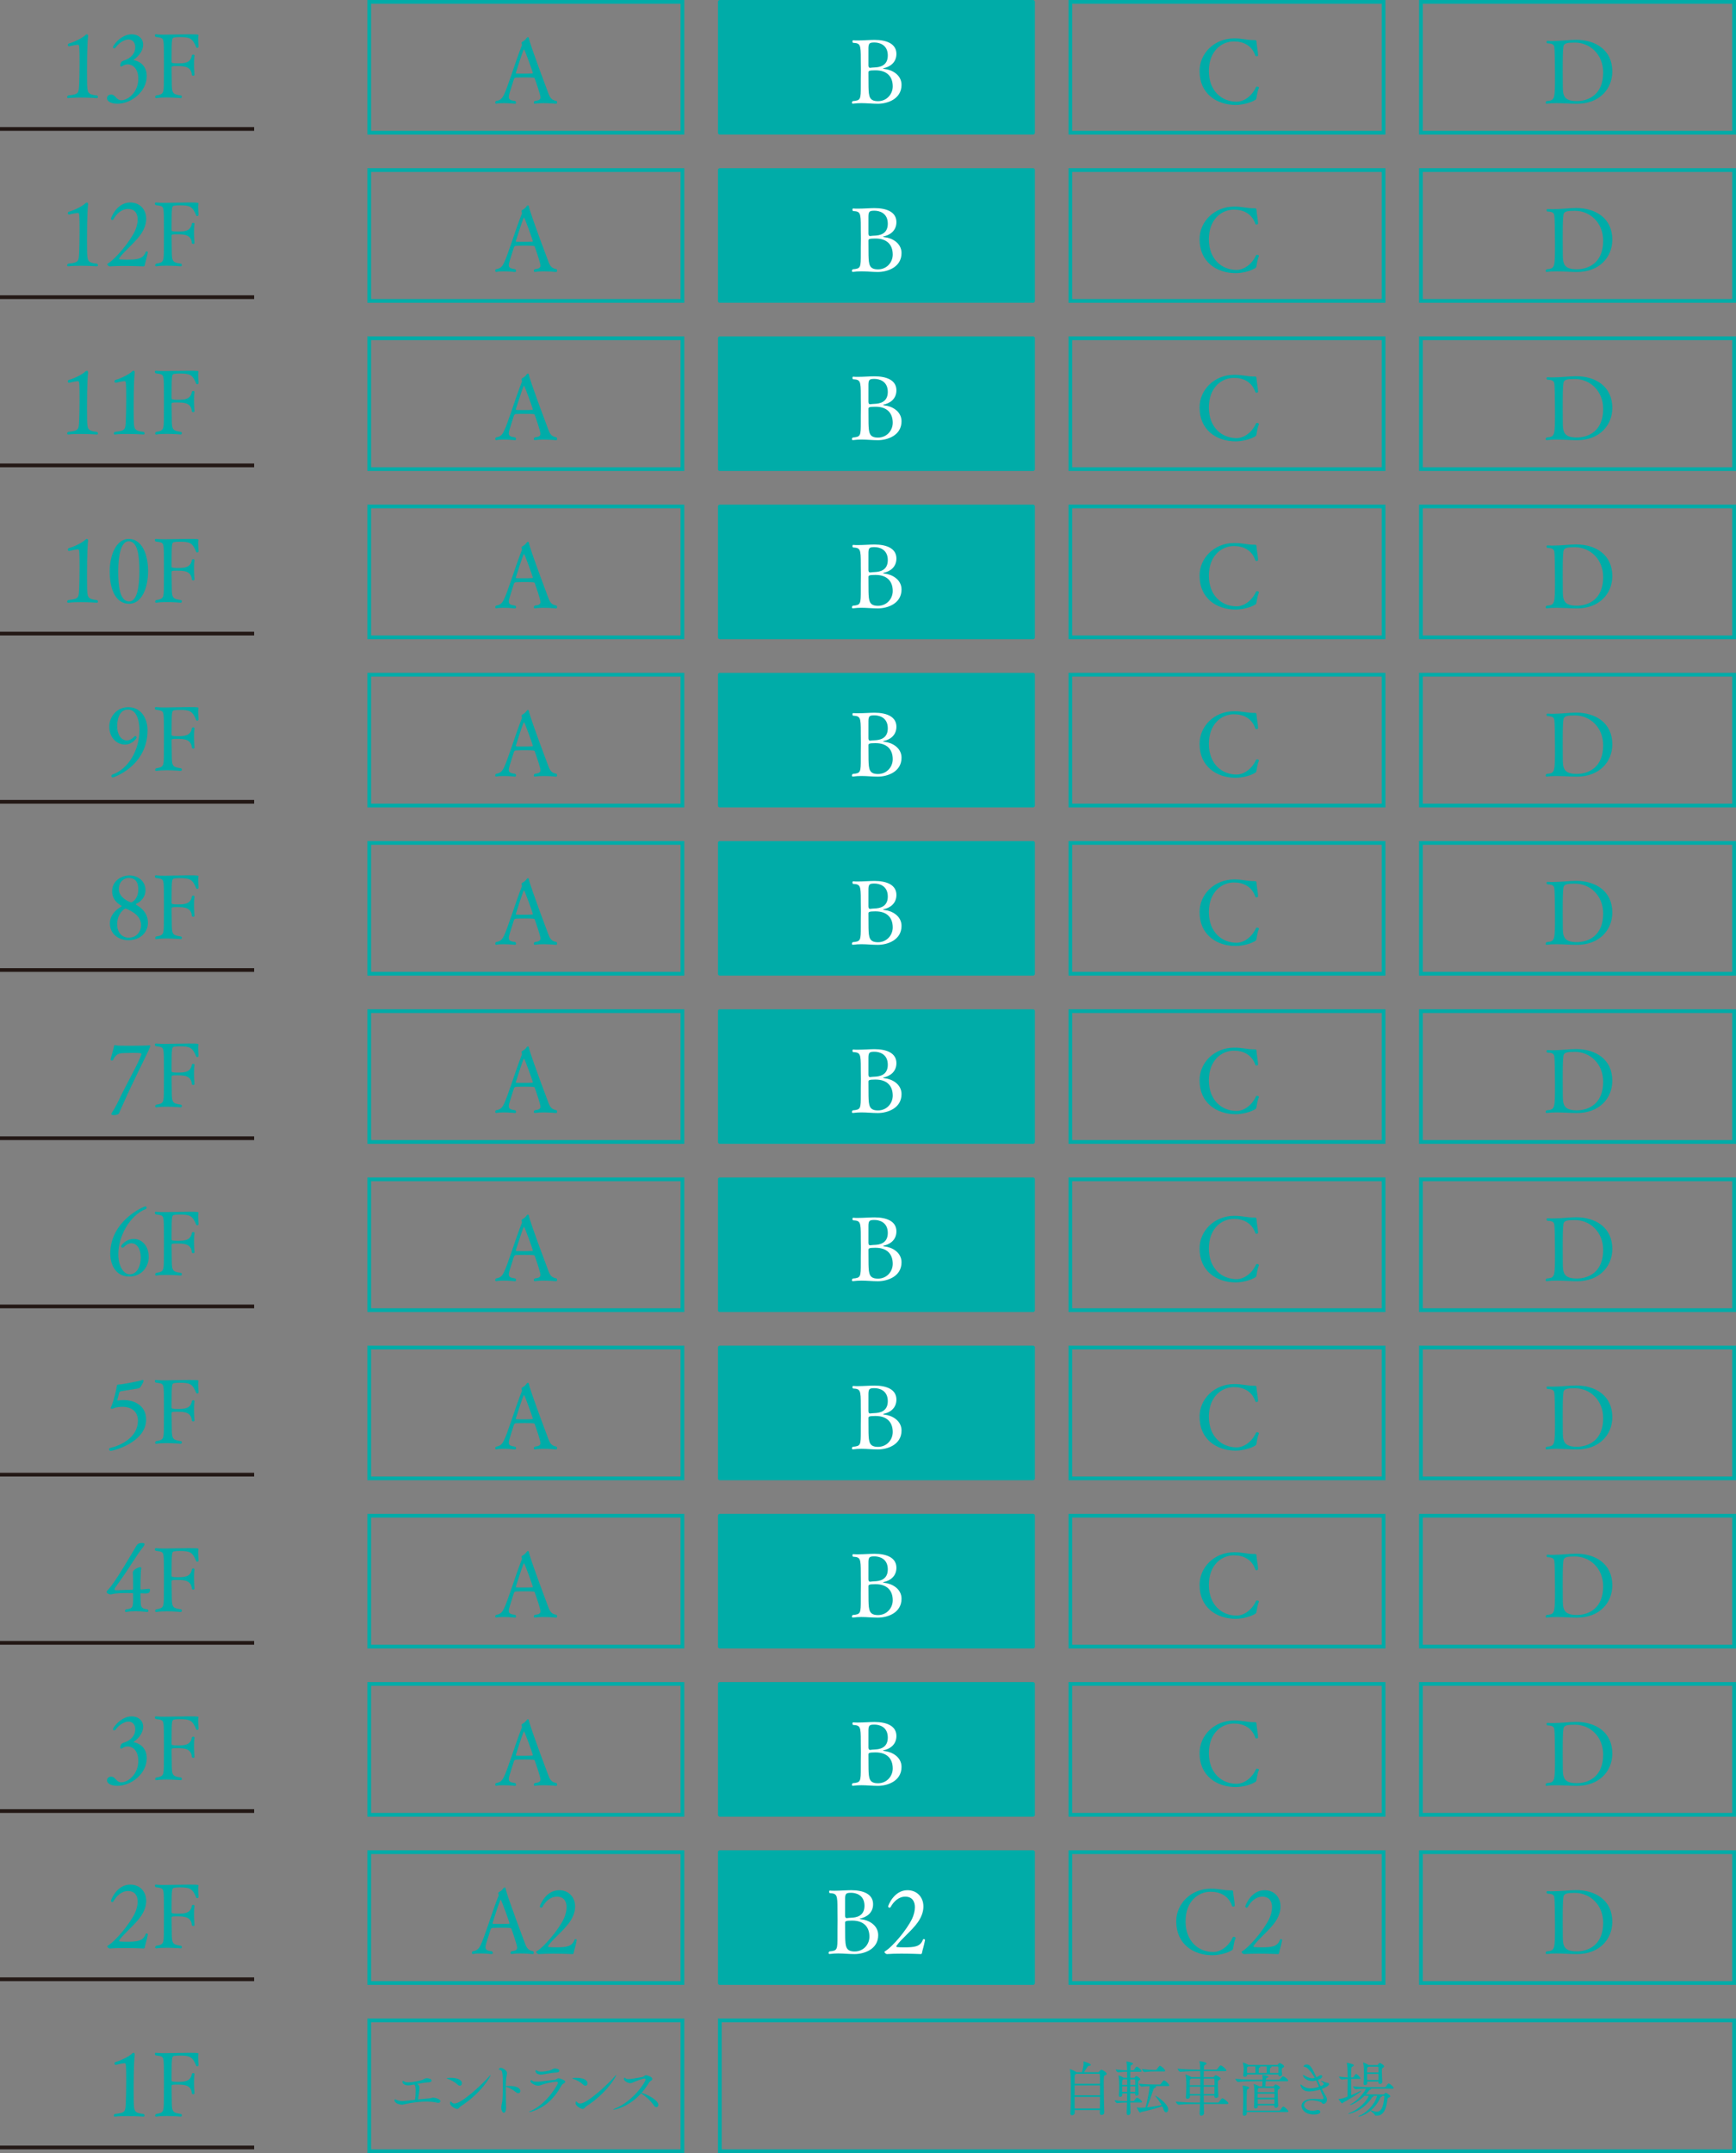 <?xml version="1.0" encoding="UTF-8"?><svg id="b" xmlns="http://www.w3.org/2000/svg" width="464.5" height="576.056" viewBox="0 0 464.5 576.056"><rect x="0" y="0" width="464.5" height="576.056" fill="#808080" stroke="none"/><defs><style>.d{stroke-linecap:round;stroke-linejoin:round;}.d,.e{stroke:#00aca8;}.d,.f{fill:#00aca8;}.g{stroke:#231815;}.g,.e{fill:none;stroke-miterlimit:10;}.h{fill:#fff;}.h,.f{stroke-width:0px;}</style></defs><g id="c"><rect class="e" x="98.8" y=".5" width="83.8" height="35"/><rect class="d" x="192.6" y=".5" width="83.8" height="35"/><rect class="e" x="286.4" y=".5" width="83.8" height="35"/><rect class="e" x="380.2" y=".5" width="83.8" height="35"/><rect class="e" x="98.8" y="45.5" width="83.8" height="35"/><rect class="d" x="192.6" y="45.5" width="83.8" height="35"/><rect class="e" x="286.4" y="45.5" width="83.8" height="35"/><rect class="e" x="380.2" y="45.5" width="83.8" height="35"/><rect class="e" x="98.8" y="90.5" width="83.8" height="35"/><rect class="d" x="192.6" y="90.5" width="83.8" height="35"/><rect class="e" x="286.4" y="90.5" width="83.8" height="35"/><rect class="e" x="380.2" y="90.5" width="83.8" height="35"/><rect class="e" x="98.8" y="135.5" width="83.8" height="35"/><rect class="d" x="192.6" y="135.5" width="83.8" height="35"/><rect class="e" x="286.4" y="135.5" width="83.8" height="35"/><rect class="e" x="380.2" y="135.5" width="83.8" height="35"/><rect class="e" x="98.8" y="180.5" width="83.8" height="35"/><rect class="d" x="192.6" y="180.5" width="83.8" height="35"/><rect class="e" x="286.4" y="180.5" width="83.8" height="35"/><rect class="e" x="380.2" y="180.5" width="83.8" height="35"/><rect class="e" x="98.8" y="225.5" width="83.8" height="35"/><rect class="d" x="192.6" y="225.5" width="83.8" height="35"/><rect class="e" x="286.4" y="225.5" width="83.8" height="35"/><rect class="e" x="380.2" y="225.5" width="83.8" height="35"/><rect class="e" x="98.8" y="270.5" width="83.8" height="35"/><rect class="d" x="192.6" y="270.5" width="83.8" height="35"/><rect class="e" x="286.4" y="270.5" width="83.8" height="35"/><rect class="e" x="380.2" y="270.5" width="83.8" height="35"/><rect class="e" x="98.8" y="315.5" width="83.8" height="35"/><rect class="d" x="192.6" y="315.5" width="83.8" height="35"/><rect class="e" x="286.4" y="315.5" width="83.8" height="35"/><rect class="e" x="380.2" y="315.5" width="83.8" height="35"/><rect class="e" x="98.8" y="360.5" width="83.8" height="35"/><rect class="d" x="192.6" y="360.5" width="83.8" height="35"/><rect class="e" x="286.4" y="360.5" width="83.8" height="35"/><rect class="e" x="380.2" y="360.5" width="83.8" height="35"/><rect class="e" x="98.8" y="405.5" width="83.8" height="35"/><rect class="d" x="192.6" y="405.5" width="83.8" height="35"/><rect class="e" x="286.4" y="405.5" width="83.8" height="35"/><rect class="e" x="380.2" y="405.5" width="83.8" height="35"/><rect class="e" x="98.8" y="450.5" width="83.8" height="35"/><rect class="d" x="192.6" y="450.5" width="83.8" height="35"/><rect class="e" x="286.4" y="450.5" width="83.8" height="35"/><rect class="e" x="380.2" y="450.5" width="83.8" height="35"/><rect class="e" x="98.8" y="495.5" width="83.8" height="35"/><rect class="d" x="192.6" y="495.5" width="83.8" height="35"/><rect class="e" x="286.4" y="495.5" width="83.8" height="35"/><rect class="e" x="380.2" y="495.5" width="83.8" height="35"/><rect class="e" x="98.8" y="540.5" width="83.8" height="35"/><rect class="e" x="192.6" y="540.5" width="271.4" height="35"/><line class="g" y1="34.5" x2="68" y2="34.5"/><line class="g" y1="79.5" x2="68" y2="79.5"/><line class="g" y1="124.5" x2="68" y2="124.5"/><line class="g" y1="169.5" x2="68" y2="169.5"/><line class="g" y1="214.5" x2="68" y2="214.5"/><line class="g" y1="259.5" x2="68" y2="259.5"/><line class="g" y1="304.5" x2="68" y2="304.5"/><line class="g" y1="349.5" x2="68" y2="349.5"/><line class="g" y1="394.5" x2="68" y2="394.5"/><line class="g" y1="439.5" x2="68" y2="439.5"/><line class="g" y1="484.5" x2="68" y2="484.5"/><line class="g" y1="529.5" x2="68" y2="529.5"/><line class="g" y1="574.5" x2="68" y2="574.5"/><path class="f" d="m145.408,27.597c-.816,0-1.632.047-2.28.144h-.048c-.145,0-.24-.12-.24-.288,0-.145.072-.312.24-.432.96-.121,1.536-.289,1.536-.984,0-.648-1.225-4.177-1.561-5.089-.048-.144-.12-.239-2.688-.239-.889,0-1.776.023-2.232.047-.216,0-.528.049-.648.48-.336,1.176-1.176,3.601-1.296,4.248-.024.168-.048.312-.048.457,0,.791.624.912,1.704,1.08.168.119.24.287.24.432,0,.168-.12.312-.288.312,0,0-1.465-.168-3.001-.168-.695,0-1.416.023-2.016.144h-.048c-.145,0-.216-.144-.216-.288,0-.168.048-.336.191-.432,1.128-.168,1.632-.648,2.112-1.633,1.104-2.208,3.024-8.713,4.824-13.273,0-.023.024-.071.024-.096,0-.119-.048-.288-.096-.384-.024-.024-.024-.072-.024-.12,0-.12.048-.24.168-.312.456-.264.84-.504,1.224-1.056.097-.144.217-.216.312-.216.12,0,.216.096.264.312.433,2.136,4.849,13.729,5.281,14.904.384,1.008.863,1.656,2.063,1.849.145.071.192.239.192.384,0,.192-.072.385-.24.385,0,0-1.68-.168-3.408-.168Zm-5.208-14.378c-.049,0-.072.048-.097.097-.479,1.08-2.088,6.145-2.088,6.216,0,.097.168.144.24.144.264.024.983.024,1.752.024.936,0,1.968,0,2.376-.048.12,0,.192-.048.192-.145,0-.144-2.16-6.288-2.376-6.288Z"/><path class="f" d="m145.408,72.597c-.816,0-1.632.047-2.28.144h-.048c-.145,0-.24-.12-.24-.288,0-.145.072-.312.24-.432.96-.121,1.536-.289,1.536-.984,0-.648-1.225-4.177-1.561-5.089-.048-.144-.12-.239-2.688-.239-.889,0-1.776.023-2.232.047-.216,0-.528.049-.648.48-.336,1.176-1.176,3.601-1.296,4.248-.024.168-.048.312-.048.457,0,.791.624.912,1.704,1.08.168.119.24.287.24.432,0,.168-.12.312-.288.312,0,0-1.465-.168-3.001-.168-.695,0-1.416.023-2.016.144h-.048c-.145,0-.216-.144-.216-.288,0-.168.048-.336.191-.432,1.128-.168,1.632-.648,2.112-1.633,1.104-2.208,3.024-8.713,4.824-13.273,0-.023.024-.071.024-.096,0-.119-.048-.288-.096-.384-.024-.024-.024-.072-.024-.12,0-.12.048-.24.168-.312.456-.264.84-.504,1.224-1.056.097-.144.217-.216.312-.216.12,0,.216.096.264.312.433,2.136,4.849,13.729,5.281,14.904.384,1.008.863,1.656,2.063,1.849.145.071.192.239.192.384,0,.192-.072.385-.24.385,0,0-1.68-.168-3.408-.168Zm-5.208-14.378c-.049,0-.072.048-.097.097-.479,1.08-2.088,6.145-2.088,6.216,0,.097.168.144.24.144.264.024.983.024,1.752.024.936,0,1.968,0,2.376-.048.12,0,.192-.048.192-.145,0-.144-2.16-6.288-2.376-6.288Z"/><path class="f" d="m145.408,117.596c-.816,0-1.632.049-2.28.145h-.048c-.145,0-.24-.12-.24-.288,0-.145.072-.312.24-.432.96-.12,1.536-.288,1.536-.984,0-.648-1.225-4.177-1.561-5.089-.048-.144-.12-.24-2.688-.24-.889,0-1.776.024-2.232.049-.216,0-.528.048-.648.479-.336,1.176-1.176,3.601-1.296,4.248-.024.169-.048.312-.048.456,0,.793.624.912,1.704,1.081.168.119.24.287.24.432,0,.168-.12.312-.288.312,0,0-1.465-.168-3.001-.168-.695,0-1.416.024-2.016.145h-.048c-.145,0-.216-.145-.216-.288,0-.168.048-.336.191-.432,1.128-.169,1.632-.648,2.112-1.633,1.104-2.208,3.024-8.713,4.824-13.273,0-.023.024-.071.024-.096,0-.12-.048-.288-.096-.384-.024-.024-.024-.072-.024-.12,0-.12.048-.24.168-.312.456-.265.84-.505,1.224-1.057.097-.144.217-.216.312-.216.12,0,.216.096.264.312.433,2.136,4.849,13.729,5.281,14.904.384,1.009.863,1.656,2.063,1.849.145.072.192.24.192.384,0,.192-.072.384-.24.384,0,0-1.68-.168-3.408-.168Zm-5.208-14.377c-.049,0-.072.048-.097.096-.479,1.08-2.088,6.145-2.088,6.217,0,.096.168.145.24.145.264.023.983.023,1.752.023.936,0,1.968,0,2.376-.048.12,0,.192-.048.192-.144,0-.145-2.16-6.289-2.376-6.289Z"/><path class="f" d="m145.408,162.596c-.816,0-1.632.049-2.28.145h-.048c-.145,0-.24-.12-.24-.288,0-.145.072-.312.24-.432.96-.12,1.536-.288,1.536-.984,0-.648-1.225-4.177-1.561-5.089-.048-.144-.12-.24-2.688-.24-.889,0-1.776.024-2.232.049-.216,0-.528.048-.648.479-.336,1.176-1.176,3.601-1.296,4.248-.024.169-.048.312-.048.456,0,.793.624.912,1.704,1.081.168.119.24.287.24.432,0,.168-.12.312-.288.312,0,0-1.465-.168-3.001-.168-.695,0-1.416.024-2.016.145h-.048c-.145,0-.216-.145-.216-.288,0-.168.048-.336.191-.432,1.128-.169,1.632-.648,2.112-1.633,1.104-2.208,3.024-8.713,4.824-13.273,0-.023.024-.071.024-.096,0-.12-.048-.288-.096-.384-.024-.024-.024-.072-.024-.12,0-.12.048-.24.168-.312.456-.265.84-.505,1.224-1.057.097-.144.217-.216.312-.216.12,0,.216.096.264.312.433,2.137,4.849,13.729,5.281,14.905.384,1.009.863,1.656,2.063,1.849.145.072.192.24.192.384,0,.192-.072.384-.24.384,0,0-1.68-.168-3.408-.168Zm-5.208-14.377c-.049,0-.072.048-.097.096-.479,1.08-2.088,6.145-2.088,6.217,0,.096.168.145.24.145.264.023.983.023,1.752.023.936,0,1.968,0,2.376-.048.12,0,.192-.048.192-.144,0-.145-2.16-6.289-2.376-6.289Z"/><path class="f" d="m145.408,207.596c-.816,0-1.632.049-2.28.145h-.048c-.145,0-.24-.12-.24-.288,0-.145.072-.312.24-.432.96-.12,1.536-.288,1.536-.984,0-.648-1.225-4.177-1.561-5.089-.048-.144-.12-.24-2.688-.24-.889,0-1.776.024-2.232.049-.216,0-.528.048-.648.479-.336,1.176-1.176,3.601-1.296,4.248-.024.169-.048.312-.048.456,0,.793.624.912,1.704,1.081.168.119.24.287.24.432,0,.168-.12.312-.288.312,0,0-1.465-.168-3.001-.168-.695,0-1.416.024-2.016.145h-.048c-.145,0-.216-.145-.216-.288,0-.168.048-.336.191-.432,1.128-.169,1.632-.648,2.112-1.633,1.104-2.208,3.024-8.713,4.824-13.273,0-.023.024-.071.024-.096,0-.12-.048-.288-.096-.384-.024-.024-.024-.072-.024-.12,0-.12.048-.24.168-.312.456-.265.84-.505,1.224-1.057.097-.144.217-.216.312-.216.12,0,.216.096.264.312.433,2.137,4.849,13.729,5.281,14.905.384,1.009.863,1.656,2.063,1.849.145.072.192.24.192.384,0,.192-.072.384-.24.384,0,0-1.68-.168-3.408-.168Zm-5.208-14.377c-.049,0-.072.048-.097.096-.479,1.08-2.088,6.145-2.088,6.217,0,.096.168.145.24.145.264.023.983.023,1.752.023.936,0,1.968,0,2.376-.048.12,0,.192-.048.192-.144,0-.145-2.16-6.289-2.376-6.289Z"/><path class="f" d="m145.408,252.596c-.816,0-1.632.049-2.28.145h-.048c-.145,0-.24-.12-.24-.288,0-.145.072-.312.24-.432.96-.12,1.536-.288,1.536-.984,0-.648-1.225-4.177-1.561-5.089-.048-.144-.12-.24-2.688-.24-.889,0-1.776.024-2.232.049-.216,0-.528.048-.648.479-.336,1.176-1.176,3.601-1.296,4.248-.024.169-.048.312-.048.456,0,.793.624.912,1.704,1.081.168.119.24.287.24.432,0,.168-.12.312-.288.312,0,0-1.465-.168-3.001-.168-.695,0-1.416.024-2.016.145h-.048c-.145,0-.216-.145-.216-.288,0-.168.048-.336.191-.432,1.128-.169,1.632-.648,2.112-1.633,1.104-2.208,3.024-8.713,4.824-13.273,0-.023.024-.071.024-.096,0-.12-.048-.288-.096-.384-.024-.024-.024-.072-.024-.12,0-.12.048-.24.168-.312.456-.265.84-.505,1.224-1.057.097-.144.217-.216.312-.216.12,0,.216.096.264.312.433,2.137,4.849,13.729,5.281,14.905.384,1.009.863,1.656,2.063,1.849.145.072.192.24.192.384,0,.192-.072.384-.24.384,0,0-1.68-.168-3.408-.168Zm-5.208-14.377c-.049,0-.072.048-.097.096-.479,1.08-2.088,6.145-2.088,6.217,0,.096.168.145.24.145.264.023.983.023,1.752.023.936,0,1.968,0,2.376-.048.12,0,.192-.048.192-.144,0-.145-2.16-6.289-2.376-6.289Z"/><path class="f" d="m145.408,297.596c-.816,0-1.632.049-2.28.145h-.048c-.145,0-.24-.12-.24-.288,0-.145.072-.312.24-.432.96-.12,1.536-.288,1.536-.984,0-.648-1.225-4.177-1.561-5.089-.048-.144-.12-.24-2.688-.24-.889,0-1.776.024-2.232.049-.216,0-.528.048-.648.479-.336,1.176-1.176,3.601-1.296,4.248-.024.169-.048.312-.048.456,0,.793.624.912,1.704,1.081.168.119.24.287.24.432,0,.168-.12.312-.288.312,0,0-1.465-.168-3.001-.168-.695,0-1.416.024-2.016.145h-.048c-.145,0-.216-.145-.216-.288,0-.168.048-.336.191-.432,1.128-.169,1.632-.648,2.112-1.633,1.104-2.208,3.024-8.713,4.824-13.273,0-.023.024-.071.024-.096,0-.12-.048-.288-.096-.384-.024-.024-.024-.072-.024-.12,0-.12.048-.24.168-.312.456-.265.84-.505,1.224-1.057.097-.144.217-.216.312-.216.12,0,.216.096.264.312.433,2.137,4.849,13.729,5.281,14.905.384,1.009.863,1.656,2.063,1.849.145.072.192.24.192.384,0,.192-.072.384-.24.384,0,0-1.68-.168-3.408-.168Zm-5.208-14.377c-.049,0-.072.048-.097.096-.479,1.08-2.088,6.145-2.088,6.217,0,.096.168.145.24.145.264.023.983.023,1.752.023.936,0,1.968,0,2.376-.048.12,0,.192-.048.192-.144,0-.145-2.16-6.289-2.376-6.289Z"/><path class="f" d="m145.408,342.596c-.816,0-1.632.049-2.28.145h-.048c-.145,0-.24-.12-.24-.288,0-.145.072-.312.24-.432.96-.12,1.536-.288,1.536-.984,0-.648-1.225-4.177-1.561-5.089-.048-.144-.12-.24-2.688-.24-.889,0-1.776.024-2.232.049-.216,0-.528.048-.648.479-.336,1.176-1.176,3.601-1.296,4.248-.024.169-.048.312-.048.456,0,.793.624.912,1.704,1.081.168.119.24.287.24.432,0,.168-.12.312-.288.312,0,0-1.465-.168-3.001-.168-.695,0-1.416.024-2.016.145h-.048c-.145,0-.216-.145-.216-.288,0-.168.048-.336.191-.432,1.128-.169,1.632-.648,2.112-1.633,1.104-2.208,3.024-8.713,4.824-13.273,0-.023.024-.071.024-.096,0-.12-.048-.288-.096-.384-.024-.024-.024-.072-.024-.12,0-.12.048-.24.168-.312.456-.265.84-.505,1.224-1.057.097-.144.217-.216.312-.216.12,0,.216.096.264.312.433,2.137,4.849,13.729,5.281,14.905.384,1.009.863,1.656,2.063,1.849.145.072.192.24.192.384,0,.192-.072.384-.24.384,0,0-1.68-.168-3.408-.168Zm-5.208-14.377c-.049,0-.072.048-.097.096-.479,1.08-2.088,6.145-2.088,6.217,0,.096.168.145.24.145.264.023.983.023,1.752.023.936,0,1.968,0,2.376-.048.12,0,.192-.048.192-.144,0-.145-2.16-6.289-2.376-6.289Z"/><path class="f" d="m145.408,387.596c-.816,0-1.632.049-2.28.145h-.048c-.145,0-.24-.12-.24-.288,0-.145.072-.312.24-.432.96-.12,1.536-.288,1.536-.984,0-.648-1.225-4.177-1.561-5.089-.048-.144-.12-.24-2.688-.24-.889,0-1.776.024-2.232.049-.216,0-.528.048-.648.479-.336,1.176-1.176,3.601-1.296,4.248-.024.169-.048.312-.048.456,0,.793.624.912,1.704,1.081.168.119.24.287.24.432,0,.168-.12.312-.288.312,0,0-1.465-.168-3.001-.168-.695,0-1.416.024-2.016.145h-.048c-.145,0-.216-.145-.216-.288,0-.168.048-.336.191-.432,1.128-.169,1.632-.648,2.112-1.633,1.104-2.208,3.024-8.713,4.824-13.273,0-.023.024-.071.024-.096,0-.12-.048-.288-.096-.384-.024-.024-.024-.072-.024-.12,0-.12.048-.24.168-.312.456-.265.84-.505,1.224-1.057.097-.144.217-.216.312-.216.12,0,.216.096.264.312.433,2.137,4.849,13.729,5.281,14.905.384,1.009.863,1.656,2.063,1.849.145.072.192.24.192.384,0,.192-.072.384-.24.384,0,0-1.68-.168-3.408-.168Zm-5.208-14.377c-.049,0-.072.048-.097.096-.479,1.08-2.088,6.145-2.088,6.217,0,.096.168.145.24.145.264.023.983.023,1.752.023.936,0,1.968,0,2.376-.048.12,0,.192-.048.192-.144,0-.145-2.16-6.289-2.376-6.289Z"/><path class="f" d="m145.408,432.596c-.816,0-1.632.049-2.28.145h-.048c-.145,0-.24-.12-.24-.288,0-.145.072-.312.24-.432.96-.12,1.536-.288,1.536-.984,0-.648-1.225-4.177-1.561-5.089-.048-.144-.12-.24-2.688-.24-.889,0-1.776.024-2.232.049-.216,0-.528.048-.648.479-.336,1.176-1.176,3.601-1.296,4.248-.024.169-.048.312-.048.456,0,.793.624.912,1.704,1.081.168.119.24.287.24.432,0,.168-.12.312-.288.312,0,0-1.465-.168-3.001-.168-.695,0-1.416.024-2.016.145h-.048c-.145,0-.216-.145-.216-.288,0-.168.048-.336.191-.432,1.128-.169,1.632-.648,2.112-1.633,1.104-2.208,3.024-8.713,4.824-13.273,0-.023.024-.071.024-.096,0-.12-.048-.288-.096-.384-.024-.024-.024-.072-.024-.12,0-.12.048-.24.168-.312.456-.265.84-.505,1.224-1.057.097-.144.217-.216.312-.216.12,0,.216.096.264.312.433,2.137,4.849,13.729,5.281,14.905.384,1.009.863,1.656,2.063,1.849.145.072.192.24.192.384,0,.192-.072.384-.24.384,0,0-1.68-.168-3.408-.168Zm-5.208-14.377c-.049,0-.072.048-.097.096-.479,1.08-2.088,6.145-2.088,6.217,0,.096.168.145.24.145.264.023.983.023,1.752.023.936,0,1.968,0,2.376-.048.12,0,.192-.048.192-.144,0-.145-2.16-6.289-2.376-6.289Z"/><path class="f" d="m145.408,477.596c-.816,0-1.632.049-2.28.145h-.048c-.145,0-.24-.12-.24-.288,0-.145.072-.312.24-.432.96-.12,1.536-.288,1.536-.984,0-.648-1.225-4.177-1.561-5.089-.048-.144-.12-.24-2.688-.24-.889,0-1.776.024-2.232.049-.216,0-.528.048-.648.479-.336,1.176-1.176,3.601-1.296,4.248-.024.169-.048.312-.048.456,0,.793.624.912,1.704,1.081.168.119.24.287.24.432,0,.168-.12.312-.288.312,0,0-1.465-.168-3.001-.168-.695,0-1.416.024-2.016.145h-.048c-.145,0-.216-.145-.216-.288,0-.168.048-.336.191-.432,1.128-.169,1.632-.648,2.112-1.633,1.104-2.208,3.024-8.713,4.824-13.273,0-.023.024-.071.024-.096,0-.12-.048-.288-.096-.384-.024-.024-.024-.072-.024-.12,0-.12.048-.24.168-.312.456-.265.84-.505,1.224-1.057.097-.144.217-.216.312-.216.12,0,.216.096.264.312.433,2.137,4.849,13.729,5.281,14.905.384,1.009.863,1.656,2.063,1.849.145.072.192.24.192.384,0,.192-.072.384-.24.384,0,0-1.68-.168-3.408-.168Zm-5.208-14.377c-.049,0-.072.048-.097.096-.479,1.08-2.088,6.145-2.088,6.217,0,.096.168.145.24.145.264.023.983.023,1.752.023.936,0,1.968,0,2.376-.048.12,0,.192-.048.192-.144,0-.145-2.16-6.289-2.376-6.289Z"/><path class="f" d="m139.169,522.596c-.816,0-1.633.049-2.28.145h-.049c-.144,0-.239-.12-.239-.288,0-.145.071-.312.239-.432.961-.12,1.536-.288,1.536-.984,0-.648-1.224-4.177-1.56-5.089-.048-.144-.12-.24-2.688-.24-.888,0-1.776.024-2.232.049-.216,0-.527.048-.647.479-.336,1.176-1.177,3.601-1.296,4.248-.024.169-.049.312-.049.456,0,.793.624.912,1.704,1.081.168.119.24.287.24.432,0,.168-.12.312-.288.312,0,0-1.464-.168-3-.168-.696,0-1.416.024-2.017.145h-.048c-.144,0-.216-.145-.216-.288,0-.168.048-.336.192-.432,1.128-.169,1.632-.648,2.112-1.633,1.104-2.208,3.023-8.713,4.824-13.273,0-.023.023-.071.023-.096,0-.12-.048-.288-.096-.384-.024-.024-.024-.072-.024-.12,0-.12.049-.24.168-.312.456-.265.841-.505,1.225-1.057.096-.144.216-.216.312-.216.12,0,.217.096.265.312.432,2.137,4.849,13.729,5.28,14.905.384,1.009.864,1.656,2.064,1.849.144.072.191.24.191.384,0,.192-.071.384-.239.384,0,0-1.681-.168-3.408-.168Zm-5.209-14.377c-.048,0-.072.048-.096.096-.48,1.08-2.089,6.145-2.089,6.217,0,.096.168.145.24.145.265.023.984.023,1.752.023.937,0,1.969,0,2.377-.048.12,0,.191-.048.191-.144,0-.145-2.16-6.289-2.376-6.289Z"/><path class="f" d="m154.313,519.019c-.337,1.801-.721,2.761-.816,3.433-.024.12-.072.264-.264.312,0,0-2.497-.119-5.209-.119-1.344,0-2.736.023-3.889.119h-.023c-.192,0-.648-.312-.648-.552,0-.072.024-.12.097-.168,2.088-1.224,5.856-5.761,7.296-8.736.433-.937.744-2.064.744-3.072,0-1.536-.696-2.833-2.592-2.833-1.729,0-3.12,1.32-3.889,2.761-.072.12-.192.192-.312.192-.168,0-.36-.145-.36-.337,0-.264,1.561-4.344,5.16-4.344,2.545,0,4.272,1.848,4.272,4.368,0,1.272-.456,2.736-1.488,4.2-1.632,2.305-4.512,4.536-5.712,6.312-.048.048-.048.097-.048.145,0,.096.071.168.191.191.528.048,1.128.072,1.824.072,2.832,0,4.416-.144,5.112-2.088.024-.072.12-.12.216-.12.168,0,.337.096.337.24v.023Z"/><path class="f" d="m18.504,12.392c-.216,0-.36-.169-.36-.361,0-.119.072-.264.192-.359,1.872-.528,3.864-1.656,4.393-2.184.192-.193.384-.312.528-.312.168,0,.312.168.312.504,0,.072-.023.145-.023.216-.265,2.472-.265,8.377-.265,9.121,0,1.272,0,2.399.024,3.192.072,2.568.096,3.072,2.664,3.336.168.12.24.288.24.408,0,.168-.097.288-.312.288,0,0-2.064-.144-4.296-.144-1.128,0-2.305.023-3.288.144h-.049c-.191,0-.288-.12-.288-.265,0-.144.072-.312.265-.432,2.928-.336,2.832-.576,2.952-3.312.048-1.128.096-3.288.096-5.448,0-4.561-.048-4.824-.456-4.824-.84.071-2.304.433-2.304.433h-.024Z"/><path class="f" d="m31.44,27.753c-2.088,0-2.809-.841-2.809-1.441,0-.912.912-1.031,1.081-1.031.071,0,.144.023.191.023,1.128.217,1.225,1.512,2.568,1.512,1.896,0,4.536-2.279,4.536-5.712,0-2.976-1.704-3.888-2.808-3.888-.408,0-1.08.168-1.297.359-.168.12-.336.217-.479.217-.145,0-.24-.097-.24-.337,0-.071.024-.937.744-1.176,2.353-.72,3.265-2.16,3.265-3.673,0-1.104-.624-2.039-1.801-2.039-1.32,0-2.76,1.151-3.384,2.063-.145.192-.336.288-.48.288-.168,0-.288-.096-.288-.288,0-.576,2.232-3.456,4.992-3.456,1.776,0,3.072,1.152,3.072,2.76,0,1.32-.84,2.881-2.496,4.033-.023.023-.071.071-.071.096,0,.023.023.048.096.048.96.12,3.433,1.08,3.433,4.248,0,4.2-4.201,7.394-7.825,7.394Z"/><path class="f" d="m44.568,26.072c-.983,0-1.968.048-2.76.168h-.048c-.145,0-.24-.12-.24-.288,0-.12.072-.288.216-.408,2.112-.312,2.088-.672,2.112-3.793.023-1.199.023-2.76.023-4.344s0-3.168-.023-4.344c-.048-3.049-.145-2.904-2.208-3.193-.145-.096-.192-.264-.192-.408,0-.168.072-.287.216-.287h.048c.601.072,1.417.096,2.353.096,1.92,0,4.32-.096,6.48-.096,2.448,0,2.544.072,2.544.24,0,.096-.023.216-.048.359-.023.168-.023.336-.023.553,0,.672.071,1.488.096,2.184,0,.168-.192.288-.36.288-.096,0-.191-.048-.239-.144-1.032-2.449-1.656-2.736-4.513-2.736-.504,0-.96.023-1.344.096-.648.096-.744.191-.744,5.256v1.32c0,.192.096.36,1.56.36,1.896,0,3.505-.071,3.864-2.112.024-.168.216-.24.36-.24.168,0,.336.097.336.265v.071c-.096.601-.12,1.345-.12,2.113,0,1.488.12,2.951.12,2.951,0,.168-.168.265-.36.265-.144,0-.312-.072-.336-.265-.24-2.184-1.872-2.328-4.008-2.328-1.32,0-1.416.049-1.416.433v.433c0,.959.048,2.615.048,3.384v.288c0,2.977.384,2.977,2.472,3.336.145.023.217.168.217.312,0,.191-.097.384-.24.384,0,0-1.896-.168-3.841-.168Z"/><path class="f" d="m18.504,57.392c-.216,0-.36-.169-.36-.361,0-.119.072-.264.192-.359,1.872-.528,3.864-1.656,4.393-2.184.192-.193.384-.312.528-.312.168,0,.312.168.312.504,0,.072-.023.145-.023.216-.265,2.472-.265,8.377-.265,9.121,0,1.272,0,2.399.024,3.192.072,2.568.096,3.072,2.664,3.336.168.12.24.288.24.408,0,.168-.097.288-.312.288,0,0-2.064-.144-4.296-.144-1.128,0-2.305.023-3.288.144h-.049c-.191,0-.288-.12-.288-.265,0-.144.072-.312.265-.432,2.928-.336,2.832-.576,2.952-3.312.048-1.128.096-3.288.096-5.448,0-4.561-.048-4.824-.456-4.824-.84.071-2.304.433-2.304.433h-.024Z"/><path class="f" d="m39.553,67.519c-.337,1.8-.721,2.761-.816,3.433-.024.12-.072.264-.264.312,0,0-2.497-.121-5.209-.121-1.344,0-2.736.024-3.889.121h-.023c-.192,0-.648-.312-.648-.553,0-.072.024-.12.097-.168,2.088-1.225,5.856-5.76,7.296-8.736.433-.937.744-2.064.744-3.072,0-1.537-.696-2.832-2.592-2.832-1.729,0-3.12,1.319-3.889,2.76-.072.12-.192.191-.312.191-.168,0-.36-.144-.36-.336,0-.264,1.561-4.344,5.16-4.344,2.545,0,4.272,1.848,4.272,4.368,0,1.272-.456,2.736-1.488,4.2-1.632,2.305-4.512,4.537-5.712,6.312-.048.049-.048.096-.048.145,0,.096.071.168.191.191.528.049,1.128.072,1.824.072,2.832,0,4.416-.145,5.112-2.088.024-.072.12-.12.216-.12.168,0,.337.096.337.239v.024Z"/><path class="f" d="m44.568,71.072c-.983,0-1.968.048-2.76.168h-.048c-.145,0-.24-.12-.24-.288,0-.12.072-.288.216-.408,2.112-.312,2.088-.672,2.112-3.793.023-1.199.023-2.76.023-4.344s0-3.168-.023-4.344c-.048-3.049-.145-2.904-2.208-3.193-.145-.096-.192-.264-.192-.408,0-.168.072-.287.216-.287h.048c.601.072,1.417.096,2.353.096,1.92,0,4.32-.096,6.48-.096,2.448,0,2.544.072,2.544.24,0,.096-.023.216-.048.359-.023.168-.023.336-.023.553,0,.672.071,1.488.096,2.184,0,.168-.192.288-.36.288-.096,0-.191-.048-.239-.144-1.032-2.449-1.656-2.736-4.513-2.736-.504,0-.96.023-1.344.096-.648.096-.744.191-.744,5.256v1.32c0,.192.096.36,1.56.36,1.896,0,3.505-.071,3.864-2.112.024-.168.216-.24.36-.24.168,0,.336.097.336.265v.071c-.096.601-.12,1.345-.12,2.113,0,1.488.12,2.951.12,2.951,0,.168-.168.265-.36.265-.144,0-.312-.072-.336-.265-.24-2.184-1.872-2.328-4.008-2.328-1.32,0-1.416.049-1.416.433v.433c0,.959.048,2.615.048,3.384v.288c0,2.977.384,2.977,2.472,3.336.145.023.217.168.217.312,0,.191-.097.384-.24.384,0,0-1.896-.168-3.841-.168Z"/><path class="f" d="m18.504,102.391c-.216,0-.36-.168-.36-.359,0-.12.072-.265.192-.36,1.872-.528,3.864-1.656,4.393-2.185.192-.191.384-.312.528-.312.168,0,.312.168.312.504,0,.072-.023.144-.023.216-.265,2.473-.265,8.377-.265,9.121,0,1.271,0,2.4.024,3.192.072,2.568.096,3.072,2.664,3.336.168.12.24.288.24.408,0,.168-.097.288-.312.288,0,0-2.064-.145-4.296-.145-1.128,0-2.305.024-3.288.145h-.049c-.191,0-.288-.12-.288-.265,0-.144.072-.312.265-.432,2.928-.336,2.832-.576,2.952-3.312.048-1.128.096-3.288.096-5.448,0-4.561-.048-4.824-.456-4.824-.84.072-2.304.432-2.304.432h-.024Z"/><path class="f" d="m30.984,102.391c-.216,0-.36-.168-.36-.359,0-.12.072-.265.192-.36,1.872-.528,3.864-1.656,4.393-2.185.192-.191.384-.312.528-.312.168,0,.312.168.312.504,0,.072-.023.144-.023.216-.265,2.473-.265,8.377-.265,9.121,0,1.271,0,2.4.024,3.192.072,2.568.096,3.072,2.664,3.336.168.12.24.288.24.408,0,.168-.097.288-.312.288,0,0-2.064-.145-4.296-.145-1.128,0-2.305.024-3.288.145h-.049c-.191,0-.288-.12-.288-.265,0-.144.072-.312.265-.432,2.928-.336,2.832-.576,2.952-3.312.048-1.128.096-3.288.096-5.448,0-4.561-.048-4.824-.456-4.824-.84.072-2.304.432-2.304.432h-.024Z"/><path class="f" d="m44.568,116.072c-.983,0-1.968.048-2.76.168h-.048c-.145,0-.24-.12-.24-.288,0-.12.072-.288.216-.408,2.112-.312,2.088-.672,2.112-3.792.023-1.2.023-2.761.023-4.345s0-3.168-.023-4.345c-.048-3.048-.145-2.903-2.208-3.191-.145-.097-.192-.265-.192-.408,0-.168.072-.288.216-.288h.048c.601.072,1.417.096,2.353.096,1.92,0,4.32-.096,6.48-.096,2.448,0,2.544.072,2.544.24,0,.096-.023.216-.048.359-.023.168-.023.336-.023.553,0,.672.071,1.487.096,2.184,0,.168-.192.288-.36.288-.096,0-.191-.048-.239-.144-1.032-2.448-1.656-2.736-4.513-2.736-.504,0-.96.023-1.344.096-.648.096-.744.192-.744,5.257v1.319c0,.192.096.36,1.56.36,1.896,0,3.505-.072,3.864-2.112.024-.168.216-.24.36-.24.168,0,.336.097.336.265v.072c-.096.6-.12,1.344-.12,2.111,0,1.488.12,2.953.12,2.953,0,.168-.168.264-.36.264-.144,0-.312-.072-.336-.264-.24-2.185-1.872-2.329-4.008-2.329-1.32,0-1.416.049-1.416.433v.432c0,.96.048,2.616.048,3.385v.288c0,2.976.384,2.976,2.472,3.336.145.024.217.168.217.312,0,.191-.097.384-.24.384,0,0-1.896-.168-3.841-.168Z"/><path class="f" d="m18.504,147.391c-.216,0-.36-.168-.36-.359,0-.12.072-.265.192-.36,1.872-.528,3.864-1.656,4.393-2.185.192-.191.384-.312.528-.312.168,0,.312.168.312.504,0,.072-.023.144-.023.216-.265,2.473-.265,8.377-.265,9.121,0,1.271,0,2.4.024,3.192.072,2.568.096,3.072,2.664,3.336.168.12.24.288.24.408,0,.168-.097.288-.312.288,0,0-2.064-.145-4.296-.145-1.128,0-2.305.024-3.288.145h-.049c-.191,0-.288-.12-.288-.265,0-.144.072-.312.265-.432,2.928-.336,2.832-.576,2.952-3.312.048-1.128.096-3.288.096-5.448,0-4.561-.048-4.824-.456-4.824-.84.072-2.304.432-2.304.432h-.024Z"/><path class="f" d="m29.352,152.911c0-4.536,1.824-8.736,5.064-8.736,3.576,0,5.208,4.128,5.208,8.616,0,4.537-1.728,8.737-5.064,8.737-3.72,0-5.208-4.08-5.208-8.617Zm7.944-.048c0-4.032-.384-8.064-2.88-8.064-2.112,0-2.784,4.08-2.784,8.089,0,3.864.408,8.017,2.928,8.017,2.185,0,2.736-4.177,2.736-8.041Z"/><path class="f" d="m44.568,161.072c-.983,0-1.968.048-2.76.168h-.048c-.145,0-.24-.12-.24-.288,0-.12.072-.288.216-.408,2.112-.312,2.088-.672,2.112-3.792.023-1.2.023-2.761.023-4.345s0-3.168-.023-4.345c-.048-3.048-.145-2.903-2.208-3.191-.145-.097-.192-.265-.192-.408,0-.168.072-.288.216-.288h.048c.601.072,1.417.096,2.353.096,1.92,0,4.32-.096,6.48-.096,2.448,0,2.544.072,2.544.24,0,.096-.023.216-.048.359-.023.168-.023.336-.023.553,0,.672.071,1.487.096,2.184,0,.168-.192.288-.36.288-.096,0-.191-.048-.239-.144-1.032-2.448-1.656-2.736-4.513-2.736-.504,0-.96.023-1.344.096-.648.096-.744.192-.744,5.257v1.319c0,.192.096.36,1.56.36,1.896,0,3.505-.072,3.864-2.112.024-.168.216-.24.36-.24.168,0,.336.097.336.265v.072c-.096.6-.12,1.344-.12,2.111,0,1.488.12,2.953.12,2.953,0,.168-.168.264-.36.264-.144,0-.312-.072-.336-.264-.24-2.185-1.872-2.329-4.008-2.329-1.32,0-1.416.049-1.416.433v.432c0,.96.048,2.616.048,3.385v.288c0,2.976.384,2.976,2.472,3.336.145.024.217.168.217.312,0,.191-.097.384-.24.384,0,0-1.896-.168-3.841-.168Z"/><path class="f" d="m29.808,207.608c0-.168.072-.336.24-.384,4.44-1.536,7.272-6.745,7.272-11.978,0-.984-.216-5.425-3.072-5.425-2.808,0-2.904,3.841-2.904,4.417,0,2.304,1.08,3.84,2.593,3.84.696,0,1.416-.359,2.04-1.08.048-.071.144-.096.216-.096.168,0,.36.168.36.384,0,.24-1.08,1.896-3.145,1.896-2.16,0-4.177-1.824-4.177-4.824,0-2.305,1.753-5.161,5.113-5.161,3.528,0,5.136,3.192,5.136,6.121,0,9.625-9.072,12.673-9.337,12.673-.216,0-.336-.192-.336-.384Z"/><path class="f" d="m44.569,206.072c-.984,0-1.969.048-2.761.168h-.048c-.144,0-.24-.12-.24-.288,0-.12.072-.288.217-.408,2.111-.312,2.088-.672,2.111-3.792.024-1.2.024-2.761.024-4.345s0-3.168-.024-4.345c-.048-3.048-.144-2.903-2.208-3.191-.144-.097-.191-.265-.191-.408,0-.168.071-.288.216-.288h.048c.6.072,1.416.096,2.353.096,1.92,0,4.32-.096,6.48-.096,2.448,0,2.544.072,2.544.24,0,.096-.024.216-.048.359-.024.168-.024.336-.024.553,0,.672.072,1.487.097,2.184,0,.168-.192.288-.36.288-.096,0-.192-.048-.24-.144-1.032-2.448-1.656-2.736-4.513-2.736-.504,0-.96.023-1.344.096-.648.096-.744.192-.744,5.257v1.319c0,.192.096.36,1.561.36,1.896,0,3.504-.072,3.864-2.112.023-.168.216-.24.359-.24.168,0,.337.097.337.265v.072c-.097.6-.12,1.344-.12,2.111,0,1.488.12,2.953.12,2.953,0,.168-.169.264-.36.264-.145,0-.312-.072-.336-.264-.24-2.185-1.872-2.329-4.009-2.329-1.32,0-1.416.049-1.416.433v.432c0,.96.048,2.616.048,3.385v.288c0,2.976.385,2.976,2.473,3.336.144.024.216.168.216.312,0,.191-.096.384-.24.384,0,0-1.896-.168-3.84-.168Z"/><path class="f" d="m30,238.471c0-2.952,2.641-4.272,4.633-4.272,2.256,0,4.296,1.513,4.296,3.961,0,1.607-.96,2.904-2.521,3.672-.023,0-.048.048-.048.097,0,.048.024.096.072.119,2.616,1.536,3.145,3.289,3.145,4.849,0,2.353-1.849,4.633-5.257,4.633-2.496,0-4.921-1.608-4.921-4.513,0-2.112,1.561-3.672,3.097-4.488.048-.024.072-.072.072-.12,0-.023,0-.072-.024-.072-1.536-.815-2.544-2.16-2.544-3.864Zm7.729,9.001c0-1.008-.384-2.496-2.592-3.696-.265-.144-1.32-.72-1.584-.72s-2.209,1.392-2.209,4.2c0,2.064,1.152,3.601,3.145,3.601,1.849,0,3.24-1.393,3.24-3.385Zm-.72-9.553c0-1.992-.864-3.048-2.568-3.048-1.296,0-2.641,1.008-2.641,3.048,0,2.232,2.881,3.48,3.337,3.48.216,0,1.872-.864,1.872-3.48Z"/><path class="f" d="m44.569,251.072c-.984,0-1.969.048-2.761.168h-.048c-.144,0-.24-.12-.24-.288,0-.12.072-.288.217-.408,2.111-.312,2.088-.672,2.111-3.792.024-1.2.024-2.761.024-4.345s0-3.168-.024-4.345c-.048-3.048-.144-2.903-2.208-3.191-.144-.097-.191-.265-.191-.408,0-.168.071-.288.216-.288h.048c.6.072,1.416.096,2.353.096,1.92,0,4.32-.096,6.48-.096,2.448,0,2.544.072,2.544.24,0,.096-.024.216-.048.359-.024.168-.024.336-.024.553,0,.672.072,1.487.097,2.184,0,.168-.192.288-.36.288-.096,0-.192-.048-.24-.144-1.032-2.448-1.656-2.736-4.513-2.736-.504,0-.96.023-1.344.096-.648.096-.744.192-.744,5.257v1.319c0,.192.096.36,1.561.36,1.896,0,3.504-.072,3.864-2.112.023-.168.216-.24.359-.24.168,0,.337.097.337.265v.072c-.097.6-.12,1.344-.12,2.111,0,1.488.12,2.953.12,2.953,0,.168-.169.264-.36.264-.145,0-.312-.072-.336-.264-.24-2.185-1.872-2.329-4.009-2.329-1.32,0-1.416.049-1.416.433v.432c0,.96.048,2.616.048,3.385v.288c0,2.976.385,2.976,2.473,3.336.144.024.216.168.216.312,0,.191-.096.384-.24.384,0,0-1.896-.168-3.84-.168Z"/><path class="f" d="m30.432,298.328c-.504,0-.647-.168-.647-.288s.12-.312.288-.576c.216-.288,1.2-2.016,1.632-2.952,2.16-4.608,5.448-10.225,6.097-12.409.023-.071.023-.12.023-.168,0-.144,0-.264-2.04-.264-1.104,0-2.4.048-3.12.072-1.032.048-1.824.504-2.4,1.824-.048.096-.168.144-.312.144-.168,0-.36-.096-.36-.24v-.048c.24-1.104.864-3.024.912-3.528.024-.216.12-.312.264-.312.097,0,.192.048.288.071.24.097,1.776.12,3.505.12,2.28,0,4.896-.048,5.376-.12h.072c.144,0,.192.072.192.192,0,.096-.024.216-.097.36-.983,2.304-4.561,9.24-6.96,14.688-.312.721-.816,1.824-1.08,2.4-.217.504-.097.721-.96.96-.192.049-.456.072-.673.072Z"/><path class="f" d="m44.569,296.072c-.984,0-1.969.048-2.761.168h-.048c-.144,0-.24-.12-.24-.288,0-.12.072-.288.217-.408,2.111-.312,2.088-.672,2.111-3.792.024-1.2.024-2.761.024-4.345s0-3.168-.024-4.345c-.048-3.048-.144-2.903-2.208-3.191-.144-.097-.191-.265-.191-.408,0-.168.071-.288.216-.288h.048c.6.072,1.416.096,2.353.096,1.92,0,4.32-.096,6.48-.096,2.448,0,2.544.072,2.544.24,0,.096-.024.216-.048.359-.024.168-.024.336-.024.553,0,.672.072,1.487.097,2.184,0,.168-.192.288-.36.288-.096,0-.192-.048-.24-.144-1.032-2.448-1.656-2.736-4.513-2.736-.504,0-.96.023-1.344.096-.648.096-.744.192-.744,5.257v1.319c0,.192.096.36,1.561.36,1.896,0,3.504-.072,3.864-2.112.023-.168.216-.24.359-.24.168,0,.337.097.337.265v.072c-.097.6-.12,1.344-.12,2.111,0,1.488.12,2.953.12,2.953,0,.168-.169.264-.36.264-.145,0-.312-.072-.336-.264-.24-2.185-1.872-2.329-4.009-2.329-1.32,0-1.416.049-1.416.433v.432c0,.96.048,2.616.048,3.385v.288c0,2.976.385,2.976,2.473,3.336.144.024.216.168.216.312,0,.191-.096.384-.24.384,0,0-1.896-.168-3.84-.168Z"/><path class="f" d="m34.584,341.504c-4.08,0-5.088-3.912-5.088-6.048,0-8.978,9.072-12.722,9.385-12.722.216,0,.36.168.36.36,0,.144-.072.288-.265.359-4.368,1.753-7.32,7.394-7.32,12.098,0,3.24,1.464,5.353,3,5.353,2.28,0,3-2.568,3-4.537,0-2.399-1.128-3.768-2.496-3.768-.672,0-1.416.359-2.088,1.08-.072.071-.168.12-.264.12-.192,0-.385-.168-.385-.385,0-.407,1.416-1.968,3.36-1.968,2.064,0,4.009,1.704,4.009,4.849,0,2.544-1.824,5.208-5.209,5.208Z"/><path class="f" d="m44.569,341.072c-.984,0-1.969.048-2.761.168h-.048c-.144,0-.24-.12-.24-.288,0-.12.072-.288.217-.408,2.111-.312,2.088-.672,2.111-3.792.024-1.2.024-2.761.024-4.345s0-3.168-.024-4.345c-.048-3.048-.144-2.903-2.208-3.191-.144-.097-.191-.265-.191-.408,0-.168.071-.288.216-.288h.048c.6.072,1.416.096,2.353.096,1.92,0,4.32-.096,6.48-.096,2.448,0,2.544.072,2.544.24,0,.096-.024.216-.048.359-.024.168-.024.336-.024.553,0,.672.072,1.487.097,2.184,0,.168-.192.288-.36.288-.096,0-.192-.048-.24-.144-1.032-2.448-1.656-2.736-4.513-2.736-.504,0-.96.023-1.344.096-.648.096-.744.192-.744,5.257v1.319c0,.192.096.36,1.561.36,1.896,0,3.504-.072,3.864-2.112.023-.168.216-.24.359-.24.168,0,.337.097.337.265v.072c-.097.6-.12,1.344-.12,2.111,0,1.488.12,2.953.12,2.953,0,.168-.169.264-.36.264-.145,0-.312-.072-.336-.264-.24-2.185-1.872-2.329-4.009-2.329-1.32,0-1.416.049-1.416.433v.432c0,.96.048,2.616.048,3.385v.288c0,2.976.385,2.976,2.473,3.336.144.024.216.168.216.312,0,.191-.096.384-.24.384,0,0-1.896-.168-3.84-.168Z"/><path class="f" d="m29.592,388.137c-.24,0-.408-.217-.408-.433,0-.144.072-.288.288-.336,2.809-.648,7.417-2.784,7.44-7.297,0-2.328-1.584-3.72-4.248-3.72-.336,0-.816.023-1.872.239-.336.072-.336.288-.816.288-.216,0-.359-.023-.359-.168,0-.12.071-.239.144-.407.696-1.633,1.248-4.033,1.513-5.521.023-.145.023-.385.384-.385h.096c.912,0,5.784-.983,6.145-1.151.12-.049.216-.072.288-.072.145,0,.216.048.216.216,0,.456-.72,1.512-.888,1.752-.145.192-.408.288-.576.312-.552.096-1.488.239-2.353.384-.744.12-1.704.24-2.208.36-.216.048-.408.12-.479.359-.168.576-.312,1.32-.48,1.824-.024.048-.024.097-.024.12,0,.12.097.168.217.168.048,0,.12-.023.168-.023.432-.072.864-.097,1.32-.097,2.903,0,6,1.513,6,5.232,0,6.049-8.688,8.354-9.505,8.354Z"/><path class="f" d="m44.569,386.072c-.984,0-1.969.048-2.761.168h-.048c-.144,0-.24-.12-.24-.288,0-.12.072-.288.217-.408,2.111-.312,2.088-.672,2.111-3.792.024-1.2.024-2.761.024-4.345s0-3.168-.024-4.345c-.048-3.048-.144-2.903-2.208-3.191-.144-.097-.191-.265-.191-.408,0-.168.071-.288.216-.288h.048c.6.072,1.416.096,2.353.096,1.92,0,4.32-.096,6.48-.096,2.448,0,2.544.072,2.544.24,0,.096-.024.216-.048.359-.024.168-.024.336-.024.553,0,.672.072,1.487.097,2.184,0,.168-.192.288-.36.288-.096,0-.192-.048-.24-.144-1.032-2.448-1.656-2.736-4.513-2.736-.504,0-.96.023-1.344.096-.648.096-.744.192-.744,5.257v1.319c0,.192.096.36,1.561.36,1.896,0,3.504-.072,3.864-2.112.023-.168.216-.24.359-.24.168,0,.337.097.337.265v.072c-.097.6-.12,1.344-.12,2.111,0,1.488.12,2.953.12,2.953,0,.168-.169.264-.36.264-.145,0-.312-.072-.336-.264-.24-2.185-1.872-2.329-4.009-2.329-1.32,0-1.416.049-1.416.433v.432c0,.96.048,2.616.048,3.385v.288c0,2.976.385,2.976,2.473,3.336.144.024.216.168.216.312,0,.191-.096.384-.24.384,0,0-1.896-.168-3.84-.168Z"/><path class="f" d="m36.217,431.048c-.841,0-1.729.048-2.473.192h-.072c-.144,0-.216-.12-.216-.265,0-.144.072-.312.216-.432,1.944-.216,1.944-.479,1.944-3.48,0-.72,0-.864-.168-.864-.312-.023-.792-.023-1.368-.023-1.439,0-3.36.072-4.056.288-.169.048-.312.072-.433.072-.216,0-1.056-.192-1.056-.648,0-.192.144-.384.336-.552,1.8-1.704,6.792-10.441,7.704-11.93.12-.191.433-.624,1.416-.624.624,0,.673.192.673.312,0,.216-.12.432-.217.552-1.056,1.368-2.088,2.88-2.952,4.248-1.704,2.688-3.168,4.729-4.704,6.889-.072.097-.144.24-.144.36,0,.168.096.288.407.288h.049c1.439-.072,3.12-.096,4.344-.145.096,0,.168-.096.168-.191,0-2.16,0-3.48-.072-4.248v-.12c0-1.032,1.921-1.488,1.944-1.488.168,0,.312.096.312.312,0,.048,0,.12-.024.168-.168.792-.191,4.633-.191,5.353,0,.097.071.168.168.168.288-.023.888-.071,1.728-.168.145-.023.265-.023.36-.023.192,0,.288.048.288.264,0,.864-.48.984-1.272.984-.336,0-.576-.024-1.104-.048-.097,0-.168.048-.168.168,0,.264,0,.84.023,1.2.12,2.016-.191,2.712,1.896,2.928.12.12.168.264.168.408,0,.168-.072.288-.264.288,0,0-1.513-.192-3.192-.192Z"/><path class="f" d="m44.569,431.072c-.984,0-1.969.048-2.761.168h-.048c-.144,0-.24-.12-.24-.288,0-.12.072-.288.217-.408,2.111-.312,2.088-.672,2.111-3.792.024-1.2.024-2.761.024-4.345s0-3.168-.024-4.345c-.048-3.048-.144-2.903-2.208-3.191-.144-.097-.191-.265-.191-.408,0-.168.071-.288.216-.288h.048c.6.072,1.416.096,2.353.096,1.92,0,4.32-.096,6.48-.096,2.448,0,2.544.072,2.544.24,0,.096-.024.216-.048.359-.024.168-.024.336-.024.553,0,.672.072,1.487.097,2.184,0,.168-.192.288-.36.288-.096,0-.192-.048-.24-.144-1.032-2.448-1.656-2.736-4.513-2.736-.504,0-.96.023-1.344.096-.648.096-.744.192-.744,5.257v1.319c0,.192.096.36,1.561.36,1.896,0,3.504-.072,3.864-2.112.023-.168.216-.24.359-.24.168,0,.337.097.337.265v.072c-.097.6-.12,1.344-.12,2.111,0,1.488.12,2.953.12,2.953,0,.168-.169.264-.36.264-.145,0-.312-.072-.336-.264-.24-2.185-1.872-2.329-4.009-2.329-1.32,0-1.416.049-1.416.433v.432c0,.96.048,2.616.048,3.385v.288c0,2.976.385,2.976,2.473,3.336.144.024.216.168.216.312,0,.191-.096.384-.24.384,0,0-1.896-.168-3.84-.168Z"/><path class="f" d="m31.441,477.752c-2.089,0-2.809-.84-2.809-1.439,0-.912.912-1.032,1.08-1.032.072,0,.144.023.192.023,1.128.217,1.224,1.513,2.567,1.513,1.896,0,4.537-2.28,4.537-5.713,0-2.977-1.704-3.889-2.809-3.889-.408,0-1.08.169-1.296.36-.168.12-.336.216-.48.216-.144,0-.239-.096-.239-.336,0-.071.023-.936.743-1.176,2.353-.72,3.265-2.16,3.265-3.673,0-1.104-.624-2.04-1.8-2.04-1.32,0-2.761,1.152-3.385,2.064-.144.192-.336.288-.479.288-.168,0-.288-.096-.288-.288,0-.576,2.231-3.456,4.992-3.456,1.776,0,3.072,1.152,3.072,2.76,0,1.32-.84,2.881-2.496,4.032-.024.024-.072.072-.072.097,0,.023.024.048.096.048.961.12,3.433,1.08,3.433,4.248,0,4.2-4.2,7.393-7.824,7.393Z"/><path class="f" d="m44.569,476.072c-.984,0-1.969.048-2.761.168h-.048c-.144,0-.24-.12-.24-.288,0-.12.072-.288.217-.408,2.111-.312,2.088-.672,2.111-3.792.024-1.2.024-2.761.024-4.345s0-3.168-.024-4.345c-.048-3.048-.144-2.903-2.208-3.191-.144-.097-.191-.265-.191-.408,0-.168.071-.288.216-.288h.048c.6.072,1.416.096,2.353.096,1.92,0,4.32-.096,6.48-.096,2.448,0,2.544.072,2.544.24,0,.096-.024.216-.048.359-.024.168-.024.336-.024.553,0,.672.072,1.487.097,2.184,0,.168-.192.288-.36.288-.096,0-.192-.048-.24-.144-1.032-2.448-1.656-2.736-4.513-2.736-.504,0-.96.023-1.344.096-.648.096-.744.192-.744,5.257v1.319c0,.192.096.36,1.561.36,1.896,0,3.504-.072,3.864-2.112.023-.168.216-.24.359-.24.168,0,.337.097.337.265v.072c-.097.6-.12,1.344-.12,2.111,0,1.488.12,2.953.12,2.953,0,.168-.169.264-.36.264-.145,0-.312-.072-.336-.264-.24-2.185-1.872-2.329-4.009-2.329-1.32,0-1.416.049-1.416.433v.432c0,.96.048,2.616.048,3.385v.288c0,2.976.385,2.976,2.473,3.336.144.024.216.168.216.312,0,.191-.096.384-.24.384,0,0-1.896-.168-3.84-.168Z"/><path class="f" d="m39.553,517.519c-.336,1.801-.72,2.761-.816,3.433-.023.12-.071.264-.264.312,0,0-2.496-.119-5.208-.119-1.345,0-2.736.023-3.889.119h-.024c-.191,0-.647-.312-.647-.552,0-.072.023-.12.096-.168,2.088-1.224,5.856-5.761,7.297-8.736.432-.937.744-2.064.744-3.072,0-1.536-.696-2.833-2.593-2.833-1.728,0-3.12,1.32-3.888,2.761-.072.12-.192.192-.312.192-.168,0-.36-.145-.36-.337,0-.264,1.561-4.344,5.161-4.344,2.544,0,4.272,1.848,4.272,4.368,0,1.272-.456,2.736-1.488,4.2-1.633,2.305-4.513,4.536-5.713,6.312-.048.048-.048.097-.048.145,0,.096.072.168.192.191.527.048,1.128.072,1.824.072,2.832,0,4.416-.144,5.112-2.088.023-.072.12-.12.216-.12.168,0,.336.096.336.24v.023Z"/><path class="f" d="m44.569,521.072c-.984,0-1.969.048-2.761.168h-.048c-.144,0-.24-.12-.24-.288,0-.12.072-.288.217-.408,2.111-.312,2.088-.672,2.111-3.792.024-1.2.024-2.761.024-4.345s0-3.168-.024-4.345c-.048-3.048-.144-2.903-2.208-3.191-.144-.097-.191-.265-.191-.408,0-.168.071-.288.216-.288h.048c.6.072,1.416.096,2.353.096,1.92,0,4.32-.096,6.48-.096,2.448,0,2.544.072,2.544.24,0,.096-.024.216-.048.359-.024.168-.024.336-.024.553,0,.672.072,1.487.097,2.184,0,.168-.192.288-.36.288-.096,0-.192-.048-.24-.144-1.032-2.448-1.656-2.736-4.513-2.736-.504,0-.96.023-1.344.096-.648.096-.744.192-.744,5.257v1.319c0,.192.096.36,1.561.36,1.896,0,3.504-.072,3.864-2.112.023-.168.216-.24.359-.24.168,0,.337.097.337.265v.072c-.097.6-.12,1.344-.12,2.111,0,1.488.12,2.953.12,2.953,0,.168-.169.264-.36.264-.145,0-.312-.072-.336-.264-.24-2.185-1.872-2.329-4.009-2.329-1.32,0-1.416.049-1.416.433v.432c0,.96.048,2.616.048,3.385v.288c0,2.976.385,2.976,2.473,3.336.144.024.216.168.216.312,0,.191-.096.384-.24.384,0,0-1.896-.168-3.84-.168Z"/><path class="f" d="m30.985,552.391c-.217,0-.36-.168-.36-.359,0-.12.072-.265.192-.36,1.872-.528,3.864-1.656,4.392-2.185.192-.191.385-.312.528-.312.168,0,.312.168.312.504,0,.072-.024.144-.024.216-.264,2.473-.264,8.377-.264,9.121,0,1.271,0,2.4.023,3.192.072,2.568.097,3.072,2.664,3.336.168.12.24.288.24.408,0,.168-.096.288-.312.288,0,0-2.064-.145-4.297-.145-1.128,0-2.304.024-3.288.145h-.048c-.192,0-.288-.12-.288-.265,0-.144.072-.312.264-.432,2.929-.336,2.833-.576,2.952-3.312.049-1.128.097-3.288.097-5.448,0-4.561-.048-4.824-.456-4.824-.841.072-2.305.432-2.305.432h-.023Z"/><path class="f" d="m44.569,566.072c-.984,0-1.969.048-2.761.168h-.048c-.144,0-.24-.12-.24-.288,0-.12.072-.288.217-.408,2.111-.312,2.088-.672,2.111-3.792.024-1.2.024-2.761.024-4.345s0-3.168-.024-4.345c-.048-3.048-.144-2.903-2.208-3.191-.144-.097-.191-.265-.191-.408,0-.168.071-.288.216-.288h.048c.6.072,1.416.096,2.353.096,1.92,0,4.32-.096,6.48-.096,2.448,0,2.544.072,2.544.24,0,.096-.024.216-.048.359-.024.168-.024.336-.024.553,0,.672.072,1.487.097,2.184,0,.168-.192.288-.36.288-.096,0-.192-.048-.24-.144-1.032-2.448-1.656-2.736-4.513-2.736-.504,0-.96.023-1.344.096-.648.096-.744.192-.744,5.257v1.319c0,.192.096.36,1.561.36,1.896,0,3.504-.072,3.864-2.112.023-.168.216-.24.359-.24.168,0,.337.097.337.265v.072c-.097.6-.12,1.344-.12,2.111,0,1.488.12,2.953.12,2.953,0,.168-.169.264-.36.264-.145,0-.312-.072-.336-.264-.24-2.185-1.872-2.329-4.009-2.329-1.32,0-1.416.049-1.416.433v.432c0,.96.048,2.616.048,3.385v.288c0,2.976.385,2.976,2.473,3.336.144.024.216.168.216.312,0,.191-.096.384-.24.384,0,0-1.896-.168-3.84-.168Z"/><path class="h" d="m230.324,22.868v-1.608c.024-.601.024-1.561.024-2.497s0-1.896-.024-2.472v-.479c0-3.841-.12-4.249-2.016-4.345-.145,0-.216-.192-.216-.384,0-.168.071-.312.191-.312h.024c.359.049.792.049,1.271.049,1.465,0,3.265-.145,4.393-.145,3.312,0,5.881,1.056,5.881,3.744,0,2.376-1.824,3.504-3.408,3.816-.12.023-.168.048-.168.072,0,.072.336.144.408.144,2.04.216,4.536,1.608,4.536,4.249,0,3.816-3.793,5.064-6.337,5.064-1.488,0-2.904-.168-4.416-.168-.721,0-1.464.047-2.232.144h-.048c-.168,0-.24-.12-.24-.265,0-.144.072-.312.24-.432,2.136-.168,2.136-.48,2.136-4.176Zm2.04-5.354c0,.168.049.625.408.625h.12c.24-.049.721-.072,1.128-.096,1.272-.049,3.528-.385,3.528-3.193,0-3-2.424-3.48-3.552-3.48-1.272,0-1.488.192-1.608,1.057-.024.072-.024.145-.024,2.448v2.64Zm6.505,5.594c0-2.713-1.632-4.297-4.584-4.297h-.168c-1.608,0-1.753.191-1.753.552,0,1.2,0,2.952.024,3.913.072,2.472.168,3.791,2.544,3.791,2.305,0,3.937-1.848,3.937-3.959Z"/><path class="h" d="m230.324,67.868v-1.608c.024-.601.024-1.561.024-2.497s0-1.896-.024-2.472v-.479c0-3.841-.12-4.249-2.016-4.345-.145,0-.216-.192-.216-.384,0-.168.071-.312.191-.312h.024c.359.049.792.049,1.271.049,1.465,0,3.265-.145,4.393-.145,3.312,0,5.881,1.056,5.881,3.744,0,2.376-1.824,3.504-3.408,3.816-.12.023-.168.048-.168.072,0,.072.336.144.408.144,2.04.216,4.536,1.608,4.536,4.249,0,3.816-3.793,5.064-6.337,5.064-1.488,0-2.904-.168-4.416-.168-.721,0-1.464.047-2.232.144h-.048c-.168,0-.24-.12-.24-.265,0-.144.072-.312.24-.432,2.136-.168,2.136-.48,2.136-4.176Zm2.04-5.354c0,.168.049.625.408.625h.12c.24-.049.721-.072,1.128-.096,1.272-.049,3.528-.385,3.528-3.193,0-3-2.424-3.48-3.552-3.48-1.272,0-1.488.192-1.608,1.057-.024.072-.024.145-.024,2.448v2.64Zm6.505,5.594c0-2.713-1.632-4.297-4.584-4.297h-.168c-1.608,0-1.753.191-1.753.552,0,1.2,0,2.952.024,3.913.072,2.472.168,3.791,2.544,3.791,2.305,0,3.937-1.848,3.937-3.959Z"/><path class="h" d="m230.324,112.867v-1.607c.024-.601.024-1.561.024-2.496s0-1.896-.024-2.473v-.479c0-3.841-.12-4.249-2.016-4.345-.145,0-.216-.192-.216-.384,0-.168.071-.312.191-.312h.024c.359.048.792.048,1.271.048,1.465,0,3.265-.144,4.393-.144,3.312,0,5.881,1.056,5.881,3.744,0,2.376-1.824,3.504-3.408,3.816-.12.023-.168.048-.168.072,0,.071.336.144.408.144,2.04.216,4.536,1.608,4.536,4.248,0,3.816-3.793,5.064-6.337,5.064-1.488,0-2.904-.168-4.416-.168-.721,0-1.464.049-2.232.145h-.048c-.168,0-.24-.12-.24-.265,0-.144.072-.312.24-.432,2.136-.168,2.136-.479,2.136-4.177Zm2.04-5.352c0,.168.049.624.408.624h.12c.24-.049.721-.072,1.128-.097,1.272-.048,3.528-.384,3.528-3.192,0-3-2.424-3.479-3.552-3.479-1.272,0-1.488.191-1.608,1.056-.024.072-.024.144-.024,2.448v2.641Zm6.505,5.592c0-2.712-1.632-4.296-4.584-4.296h-.168c-1.608,0-1.753.191-1.753.552,0,1.2,0,2.952.024,3.912.072,2.473.168,3.793,2.544,3.793,2.305,0,3.937-1.849,3.937-3.961Z"/><path class="h" d="m230.324,157.867v-1.607c.024-.601.024-1.561.024-2.496s0-1.896-.024-2.473v-.479c0-3.841-.12-4.249-2.016-4.345-.145,0-.216-.192-.216-.384,0-.168.071-.312.191-.312h.024c.359.048.792.048,1.271.048,1.465,0,3.265-.144,4.393-.144,3.312,0,5.881,1.056,5.881,3.744,0,2.376-1.824,3.504-3.408,3.816-.12.023-.168.048-.168.072,0,.071.336.144.408.144,2.04.216,4.536,1.608,4.536,4.248,0,3.816-3.793,5.064-6.337,5.064-1.488,0-2.904-.168-4.416-.168-.721,0-1.464.049-2.232.145h-.048c-.168,0-.24-.12-.24-.265,0-.144.072-.312.24-.432,2.136-.168,2.136-.479,2.136-4.177Zm2.04-5.352c0,.168.049.624.408.624h.12c.24-.049.721-.072,1.128-.097,1.272-.048,3.528-.384,3.528-3.192,0-3-2.424-3.479-3.552-3.479-1.272,0-1.488.191-1.608,1.056-.024.072-.024.144-.024,2.448v2.641Zm6.505,5.592c0-2.712-1.632-4.296-4.584-4.296h-.168c-1.608,0-1.753.191-1.753.552,0,1.2,0,2.952.024,3.912.072,2.473.168,3.793,2.544,3.793,2.305,0,3.937-1.849,3.937-3.961Z"/><path class="h" d="m230.324,202.867v-1.607c.024-.601.024-1.561.024-2.496s0-1.896-.024-2.473v-.479c0-3.841-.12-4.249-2.016-4.345-.145,0-.216-.192-.216-.384,0-.168.071-.312.191-.312h.024c.359.048.792.048,1.271.048,1.465,0,3.265-.144,4.393-.144,3.312,0,5.881,1.056,5.881,3.744,0,2.376-1.824,3.504-3.408,3.816-.12.023-.168.048-.168.072,0,.071.336.144.408.144,2.04.216,4.536,1.608,4.536,4.248,0,3.816-3.793,5.064-6.337,5.064-1.488,0-2.904-.168-4.416-.168-.721,0-1.464.049-2.232.145h-.048c-.168,0-.24-.12-.24-.265,0-.144.072-.312.24-.432,2.136-.168,2.136-.479,2.136-4.177Zm2.04-5.352c0,.168.049.624.408.624h.12c.24-.049.721-.072,1.128-.097,1.272-.048,3.528-.384,3.528-3.192,0-3-2.424-3.479-3.552-3.479-1.272,0-1.488.191-1.608,1.056-.024.072-.024.144-.024,2.448v2.641Zm6.505,5.592c0-2.712-1.632-4.296-4.584-4.296h-.168c-1.608,0-1.753.191-1.753.552,0,1.2,0,2.952.024,3.912.072,2.473.168,3.793,2.544,3.793,2.305,0,3.937-1.849,3.937-3.961Z"/><path class="h" d="m230.324,247.867v-1.607c.024-.601.024-1.561.024-2.496s0-1.896-.024-2.473v-.479c0-3.841-.12-4.249-2.016-4.345-.145,0-.216-.192-.216-.384,0-.168.071-.312.191-.312h.024c.359.048.792.048,1.271.048,1.465,0,3.265-.144,4.393-.144,3.312,0,5.881,1.056,5.881,3.744,0,2.376-1.824,3.504-3.408,3.816-.12.023-.168.048-.168.072,0,.071.336.144.408.144,2.04.216,4.536,1.608,4.536,4.248,0,3.816-3.793,5.064-6.337,5.064-1.488,0-2.904-.168-4.416-.168-.721,0-1.464.049-2.232.145h-.048c-.168,0-.24-.12-.24-.265,0-.144.072-.312.24-.432,2.136-.168,2.136-.479,2.136-4.177Zm2.04-5.352c0,.168.049.624.408.624h.12c.24-.049.721-.072,1.128-.097,1.272-.048,3.528-.384,3.528-3.192,0-3-2.424-3.479-3.552-3.479-1.272,0-1.488.191-1.608,1.056-.024.072-.024.144-.024,2.448v2.641Zm6.505,5.592c0-2.712-1.632-4.296-4.584-4.296h-.168c-1.608,0-1.753.191-1.753.552,0,1.2,0,2.952.024,3.912.072,2.473.168,3.793,2.544,3.793,2.305,0,3.937-1.849,3.937-3.961Z"/><path class="h" d="m230.324,292.867v-1.607c.024-.601.024-1.561.024-2.496s0-1.896-.024-2.473v-.479c0-3.841-.12-4.249-2.016-4.345-.145,0-.216-.192-.216-.384,0-.168.071-.312.191-.312h.024c.359.048.792.048,1.271.048,1.465,0,3.265-.144,4.393-.144,3.312,0,5.881,1.056,5.881,3.744,0,2.376-1.824,3.504-3.408,3.816-.12.023-.168.048-.168.072,0,.071.336.144.408.144,2.04.216,4.536,1.608,4.536,4.248,0,3.816-3.793,5.064-6.337,5.064-1.488,0-2.904-.168-4.416-.168-.721,0-1.464.049-2.232.145h-.048c-.168,0-.24-.12-.24-.265,0-.144.072-.312.24-.432,2.136-.168,2.136-.479,2.136-4.177Zm2.04-5.352c0,.168.049.624.408.624h.12c.24-.049.721-.072,1.128-.097,1.272-.048,3.528-.384,3.528-3.192,0-3-2.424-3.479-3.552-3.479-1.272,0-1.488.191-1.608,1.056-.024.072-.024.144-.024,2.448v2.641Zm6.505,5.592c0-2.712-1.632-4.296-4.584-4.296h-.168c-1.608,0-1.753.191-1.753.552,0,1.2,0,2.952.024,3.912.072,2.473.168,3.793,2.544,3.793,2.305,0,3.937-1.849,3.937-3.961Z"/><path class="h" d="m230.324,337.867v-1.607c.024-.601.024-1.561.024-2.496s0-1.896-.024-2.473v-.479c0-3.841-.12-4.249-2.016-4.345-.145,0-.216-.192-.216-.384,0-.168.071-.312.191-.312h.024c.359.048.792.048,1.271.048,1.465,0,3.265-.144,4.393-.144,3.312,0,5.881,1.056,5.881,3.744,0,2.376-1.824,3.504-3.408,3.816-.12.023-.168.048-.168.072,0,.071.336.144.408.144,2.04.216,4.536,1.608,4.536,4.248,0,3.816-3.793,5.064-6.337,5.064-1.488,0-2.904-.168-4.416-.168-.721,0-1.464.049-2.232.145h-.048c-.168,0-.24-.12-.24-.265,0-.144.072-.312.24-.432,2.136-.168,2.136-.479,2.136-4.177Zm2.04-5.352c0,.168.049.624.408.624h.12c.24-.049.721-.072,1.128-.097,1.272-.048,3.528-.384,3.528-3.192,0-3-2.424-3.479-3.552-3.479-1.272,0-1.488.191-1.608,1.056-.024.072-.024.144-.024,2.448v2.641Zm6.505,5.592c0-2.712-1.632-4.296-4.584-4.296h-.168c-1.608,0-1.753.191-1.753.552,0,1.2,0,2.952.024,3.912.072,2.473.168,3.793,2.544,3.793,2.305,0,3.937-1.849,3.937-3.961Z"/><path class="h" d="m230.324,382.867v-1.607c.024-.601.024-1.561.024-2.496s0-1.896-.024-2.473v-.479c0-3.841-.12-4.249-2.016-4.345-.145,0-.216-.192-.216-.384,0-.168.071-.312.191-.312h.024c.359.048.792.048,1.271.048,1.465,0,3.265-.144,4.393-.144,3.312,0,5.881,1.056,5.881,3.744,0,2.376-1.824,3.504-3.408,3.816-.12.023-.168.048-.168.072,0,.071.336.144.408.144,2.04.216,4.536,1.608,4.536,4.248,0,3.816-3.793,5.064-6.337,5.064-1.488,0-2.904-.168-4.416-.168-.721,0-1.464.049-2.232.145h-.048c-.168,0-.24-.12-.24-.265,0-.144.072-.312.24-.432,2.136-.168,2.136-.479,2.136-4.177Zm2.04-5.352c0,.168.049.624.408.624h.12c.24-.049.721-.072,1.128-.097,1.272-.048,3.528-.384,3.528-3.192,0-3-2.424-3.479-3.552-3.479-1.272,0-1.488.191-1.608,1.056-.024.072-.024.144-.024,2.448v2.641Zm6.505,5.592c0-2.712-1.632-4.296-4.584-4.296h-.168c-1.608,0-1.753.191-1.753.552,0,1.2,0,2.952.024,3.912.072,2.473.168,3.793,2.544,3.793,2.305,0,3.937-1.849,3.937-3.961Z"/><path class="h" d="m230.324,427.867v-1.607c.024-.601.024-1.561.024-2.496s0-1.896-.024-2.473v-.479c0-3.841-.12-4.249-2.016-4.345-.145,0-.216-.192-.216-.384,0-.168.071-.312.191-.312h.024c.359.048.792.048,1.271.048,1.465,0,3.265-.144,4.393-.144,3.312,0,5.881,1.056,5.881,3.744,0,2.376-1.824,3.504-3.408,3.816-.12.023-.168.048-.168.072,0,.071.336.144.408.144,2.04.216,4.536,1.608,4.536,4.248,0,3.816-3.793,5.064-6.337,5.064-1.488,0-2.904-.168-4.416-.168-.721,0-1.464.049-2.232.145h-.048c-.168,0-.24-.12-.24-.265,0-.144.072-.312.24-.432,2.136-.168,2.136-.479,2.136-4.177Zm2.04-5.352c0,.168.049.624.408.624h.12c.24-.049.721-.072,1.128-.097,1.272-.048,3.528-.384,3.528-3.192,0-3-2.424-3.479-3.552-3.479-1.272,0-1.488.191-1.608,1.056-.024.072-.024.144-.024,2.448v2.641Zm6.505,5.592c0-2.712-1.632-4.296-4.584-4.296h-.168c-1.608,0-1.753.191-1.753.552,0,1.2,0,2.952.024,3.912.072,2.473.168,3.793,2.544,3.793,2.305,0,3.937-1.849,3.937-3.961Z"/><path class="h" d="m230.324,472.867v-1.607c.024-.601.024-1.561.024-2.496s0-1.896-.024-2.473v-.479c0-3.841-.12-4.249-2.016-4.345-.145,0-.216-.192-.216-.384,0-.168.071-.312.191-.312h.024c.359.048.792.048,1.271.048,1.465,0,3.265-.144,4.393-.144,3.312,0,5.881,1.056,5.881,3.744,0,2.376-1.824,3.504-3.408,3.816-.12.023-.168.048-.168.072,0,.071.336.144.408.144,2.04.216,4.536,1.608,4.536,4.248,0,3.816-3.793,5.064-6.337,5.064-1.488,0-2.904-.168-4.416-.168-.721,0-1.464.049-2.232.145h-.048c-.168,0-.24-.12-.24-.265,0-.144.072-.312.24-.432,2.136-.168,2.136-.479,2.136-4.177Zm2.04-5.352c0,.168.049.624.408.624h.12c.24-.049.721-.072,1.128-.097,1.272-.048,3.528-.384,3.528-3.192,0-3-2.424-3.479-3.552-3.479-1.272,0-1.488.191-1.608,1.056-.024.072-.024.144-.024,2.448v2.641Zm6.505,5.592c0-2.712-1.632-4.296-4.584-4.296h-.168c-1.608,0-1.753.191-1.753.552,0,1.2,0,2.952.024,3.912.072,2.473.168,3.793,2.544,3.793,2.305,0,3.937-1.849,3.937-3.961Z"/><path class="h" d="m224.084,517.867v-1.607c.023-.601.023-1.561.023-2.496s0-1.896-.023-2.473v-.479c0-3.841-.12-4.249-2.017-4.345-.144,0-.216-.192-.216-.384,0-.168.072-.312.192-.312h.023c.36.048.792.048,1.272.048,1.464,0,3.265-.144,4.393-.144,3.312,0,5.88,1.056,5.88,3.744,0,2.376-1.824,3.504-3.408,3.816-.12.023-.168.048-.168.072,0,.071.336.144.408.144,2.04.216,4.536,1.608,4.536,4.248,0,3.816-3.792,5.064-6.336,5.064-1.488,0-2.904-.168-4.417-.168-.72,0-1.464.049-2.231.145h-.049c-.168,0-.239-.12-.239-.265,0-.144.071-.312.239-.432,2.137-.168,2.137-.479,2.137-4.177Zm2.04-5.352c0,.168.048.624.408.624h.12c.239-.049.72-.072,1.128-.097,1.271-.048,3.528-.384,3.528-3.192,0-3-2.425-3.479-3.553-3.479-1.271,0-1.488.191-1.607,1.056-.024.072-.024.144-.024,2.448v2.641Zm6.505,5.592c0-2.712-1.633-4.296-4.585-4.296h-.168c-1.608,0-1.752.191-1.752.552,0,1.2,0,2.952.024,3.912.071,2.473.168,3.793,2.544,3.793,2.304,0,3.937-1.849,3.937-3.961Z"/><path class="h" d="m247.509,519.019c-.337,1.801-.721,2.761-.816,3.433-.024.12-.072.264-.264.312,0,0-2.497-.119-5.209-.119-1.344,0-2.736.023-3.889.119h-.023c-.192,0-.648-.312-.648-.552,0-.072.024-.12.097-.168,2.088-1.224,5.856-5.761,7.296-8.736.433-.937.744-2.064.744-3.072,0-1.536-.696-2.833-2.592-2.833-1.729,0-3.12,1.32-3.889,2.761-.072.12-.192.192-.312.192-.168,0-.36-.145-.36-.337,0-.264,1.561-4.344,5.16-4.344,2.545,0,4.272,1.848,4.272,4.368,0,1.272-.456,2.736-1.488,4.2-1.632,2.305-4.512,4.536-5.712,6.312-.048.048-.048.097-.048.145,0,.096.071.168.191.191.528.048,1.128.072,1.824.072,2.832,0,4.416-.144,5.112-2.088.024-.072.12-.12.216-.12.168,0,.337.096.337.24v.023Z"/><path class="f" d="m330.636,28.076c-5.088,0-9.673-3.001-9.673-9.073,0-4.729,3.961-8.736,9.289-8.736,2.185,0,3.456.456,5.112.456h.12c.624,0,.696,0,.721.552.023.672.407,2.641.407,3.528,0,.169-.216.265-.407.265-.145,0-.24-.049-.288-.145-.937-2.736-3.192-3.84-5.761-3.84-3.312,0-6.696,2.592-6.696,7.92,0,5.377,3.479,8.209,7.416,8.209,2.04,0,4.177-1.607,5.209-3.936.048-.097.144-.121.264-.121.216,0,.504.121.504.336,0,.049-.023.097-.048.145-.336.624-.48,1.969-.624,2.592-.072.336-.072.36-.36.528-1.176.744-3.408,1.32-5.185,1.32Z"/><path class="f" d="m330.636,73.076c-5.088,0-9.673-3.001-9.673-9.073,0-4.729,3.961-8.736,9.289-8.736,2.185,0,3.456.456,5.112.456h.12c.624,0,.696,0,.721.552.023.672.407,2.641.407,3.528,0,.169-.216.265-.407.265-.145,0-.24-.049-.288-.145-.937-2.736-3.192-3.84-5.761-3.84-3.312,0-6.696,2.592-6.696,7.92,0,5.377,3.479,8.209,7.416,8.209,2.04,0,4.177-1.607,5.209-3.936.048-.097.144-.121.264-.121.216,0,.504.121.504.336,0,.049-.023.097-.048.145-.336.624-.48,1.969-.624,2.592-.072.336-.072.36-.36.528-1.176.744-3.408,1.32-5.185,1.32Z"/><path class="f" d="m330.636,118.076c-5.088,0-9.673-3-9.673-9.073,0-4.728,3.961-8.736,9.289-8.736,2.185,0,3.456.456,5.112.456h.12c.624,0,.696,0,.721.552.023.672.407,2.641.407,3.528,0,.168-.216.265-.407.265-.145,0-.24-.049-.288-.145-.937-2.736-3.192-3.84-5.761-3.84-3.312,0-6.696,2.592-6.696,7.92,0,5.377,3.479,8.209,7.416,8.209,2.04,0,4.177-1.608,5.209-3.937.048-.096.144-.12.264-.12.216,0,.504.12.504.337,0,.048-.023.096-.048.144-.336.624-.48,1.968-.624,2.592-.072.337-.072.36-.36.528-1.176.744-3.408,1.32-5.185,1.32Z"/><path class="f" d="m330.636,163.076c-5.088,0-9.673-3-9.673-9.073,0-4.728,3.961-8.736,9.289-8.736,2.185,0,3.456.456,5.112.456h.12c.624,0,.696,0,.721.552.023.672.407,2.641.407,3.528,0,.168-.216.265-.407.265-.145,0-.24-.049-.288-.145-.937-2.736-3.192-3.84-5.761-3.84-3.312,0-6.696,2.592-6.696,7.92,0,5.377,3.479,8.209,7.416,8.209,2.04,0,4.177-1.608,5.209-3.937.048-.096.144-.12.264-.12.216,0,.504.12.504.337,0,.048-.023.096-.048.144-.336.624-.48,1.968-.624,2.592-.072.337-.072.36-.36.528-1.176.744-3.408,1.32-5.185,1.32Z"/><path class="f" d="m330.636,208.076c-5.088,0-9.673-3-9.673-9.073,0-4.728,3.961-8.736,9.289-8.736,2.185,0,3.456.456,5.112.456h.12c.624,0,.696,0,.721.552.023.672.407,2.641.407,3.528,0,.168-.216.265-.407.265-.145,0-.24-.049-.288-.145-.937-2.736-3.192-3.84-5.761-3.84-3.312,0-6.696,2.592-6.696,7.92,0,5.377,3.479,8.209,7.416,8.209,2.04,0,4.177-1.608,5.209-3.937.048-.096.144-.12.264-.12.216,0,.504.12.504.337,0,.048-.023.096-.048.144-.336.624-.48,1.968-.624,2.592-.072.337-.072.36-.36.528-1.176.744-3.408,1.32-5.185,1.32Z"/><path class="f" d="m330.636,253.076c-5.088,0-9.673-3-9.673-9.073,0-4.728,3.961-8.736,9.289-8.736,2.185,0,3.456.456,5.112.456h.12c.624,0,.696,0,.721.552.023.672.407,2.641.407,3.528,0,.168-.216.265-.407.265-.145,0-.24-.049-.288-.145-.937-2.736-3.192-3.84-5.761-3.84-3.312,0-6.696,2.592-6.696,7.92,0,5.377,3.479,8.209,7.416,8.209,2.04,0,4.177-1.608,5.209-3.937.048-.096.144-.12.264-.12.216,0,.504.12.504.337,0,.048-.023.096-.048.144-.336.624-.48,1.968-.624,2.592-.072.337-.072.36-.36.528-1.176.744-3.408,1.32-5.185,1.32Z"/><path class="f" d="m330.636,298.076c-5.088,0-9.673-3-9.673-9.073,0-4.728,3.961-8.736,9.289-8.736,2.185,0,3.456.456,5.112.456h.12c.624,0,.696,0,.721.552.023.672.407,2.641.407,3.528,0,.168-.216.265-.407.265-.145,0-.24-.049-.288-.145-.937-2.736-3.192-3.84-5.761-3.84-3.312,0-6.696,2.592-6.696,7.92,0,5.377,3.479,8.209,7.416,8.209,2.04,0,4.177-1.608,5.209-3.937.048-.096.144-.12.264-.12.216,0,.504.12.504.337,0,.048-.023.096-.048.144-.336.624-.48,1.968-.624,2.592-.072.337-.072.36-.36.528-1.176.744-3.408,1.32-5.185,1.32Z"/><path class="f" d="m330.636,343.076c-5.088,0-9.673-3-9.673-9.073,0-4.728,3.961-8.736,9.289-8.736,2.185,0,3.456.456,5.112.456h.12c.624,0,.696,0,.721.552.023.672.407,2.641.407,3.528,0,.168-.216.265-.407.265-.145,0-.24-.049-.288-.145-.937-2.736-3.192-3.84-5.761-3.84-3.312,0-6.696,2.592-6.696,7.92,0,5.377,3.479,8.209,7.416,8.209,2.04,0,4.177-1.608,5.209-3.937.048-.096.144-.12.264-.12.216,0,.504.12.504.337,0,.048-.023.096-.048.144-.336.624-.48,1.968-.624,2.592-.072.337-.072.36-.36.528-1.176.744-3.408,1.32-5.185,1.32Z"/><path class="f" d="m330.636,388.076c-5.088,0-9.673-3-9.673-9.073,0-4.728,3.961-8.736,9.289-8.736,2.185,0,3.456.456,5.112.456h.12c.624,0,.696,0,.721.552.023.672.407,2.641.407,3.528,0,.168-.216.265-.407.265-.145,0-.24-.049-.288-.145-.937-2.736-3.192-3.84-5.761-3.84-3.312,0-6.696,2.592-6.696,7.92,0,5.377,3.479,8.209,7.416,8.209,2.04,0,4.177-1.608,5.209-3.937.048-.096.144-.12.264-.12.216,0,.504.12.504.337,0,.048-.023.096-.048.144-.336.624-.48,1.968-.624,2.592-.072.337-.072.36-.36.528-1.176.744-3.408,1.32-5.185,1.32Z"/><path class="f" d="m330.636,433.076c-5.088,0-9.673-3-9.673-9.073,0-4.728,3.961-8.736,9.289-8.736,2.185,0,3.456.456,5.112.456h.12c.624,0,.696,0,.721.552.023.672.407,2.641.407,3.528,0,.168-.216.265-.407.265-.145,0-.24-.049-.288-.145-.937-2.736-3.192-3.84-5.761-3.84-3.312,0-6.696,2.592-6.696,7.92,0,5.377,3.479,8.209,7.416,8.209,2.04,0,4.177-1.608,5.209-3.937.048-.096.144-.12.264-.12.216,0,.504.12.504.337,0,.048-.023.096-.048.144-.336.624-.48,1.968-.624,2.592-.072.337-.072.36-.36.528-1.176.744-3.408,1.32-5.185,1.32Z"/><path class="f" d="m330.636,478.076c-5.088,0-9.673-3-9.673-9.073,0-4.728,3.961-8.736,9.289-8.736,2.185,0,3.456.456,5.112.456h.12c.624,0,.696,0,.721.552.023.672.407,2.641.407,3.528,0,.168-.216.265-.407.265-.145,0-.24-.049-.288-.145-.937-2.736-3.192-3.84-5.761-3.84-3.312,0-6.696,2.592-6.696,7.92,0,5.377,3.479,8.209,7.416,8.209,2.04,0,4.177-1.608,5.209-3.937.048-.096.144-.12.264-.12.216,0,.504.12.504.337,0,.048-.023.096-.048.144-.336.624-.48,1.968-.624,2.592-.072.337-.072.36-.36.528-1.176.744-3.408,1.32-5.185,1.32Z"/><path class="f" d="m324.397,523.076c-5.089,0-9.673-3-9.673-9.073,0-4.728,3.96-8.736,9.289-8.736,2.184,0,3.456.456,5.112.456h.12c.624,0,.695,0,.72.552.024.672.408,2.641.408,3.528,0,.168-.216.265-.408.265-.144,0-.24-.049-.288-.145-.936-2.736-3.192-3.84-5.761-3.84-3.312,0-6.696,2.592-6.696,7.92,0,5.377,3.48,8.209,7.417,8.209,2.04,0,4.176-1.608,5.208-3.937.048-.096.145-.12.265-.12.216,0,.504.12.504.337,0,.048-.024.096-.048.144-.337.624-.48,1.968-.625,2.592-.071.337-.071.36-.359.528-1.177.744-3.408,1.32-5.185,1.32Z"/><path class="f" d="m343.069,519.019c-.336,1.801-.72,2.761-.816,3.433-.023.12-.071.264-.264.312,0,0-2.496-.119-5.208-.119-1.345,0-2.736.023-3.889.119h-.024c-.191,0-.647-.312-.647-.552,0-.072.023-.12.096-.168,2.088-1.224,5.856-5.761,7.297-8.736.432-.937.744-2.064.744-3.072,0-1.536-.696-2.833-2.593-2.833-1.728,0-3.12,1.32-3.888,2.761-.072.12-.192.192-.312.192-.168,0-.36-.145-.36-.337,0-.264,1.561-4.344,5.161-4.344,2.544,0,4.272,1.848,4.272,4.368,0,1.272-.456,2.736-1.488,4.2-1.633,2.305-4.513,4.536-5.713,6.312-.048.048-.048.097-.048.145,0,.096.072.168.192.191.527.048,1.128.072,1.824.072,2.832,0,4.416-.144,5.112-2.088.023-.072.12-.12.216-.12.168,0,.336.096.336.24v.023Z"/><path class="f" d="m414.075,10.915c.48.047.96.047,1.44.047,2.16,0,4.44-.312,6.217-.312,5.112,0,9.673,2.665,9.673,8.474,0,4.68-3.457,8.641-9.457,8.641-1.536,0-3.601-.168-5.545-.168-.888,0-1.775.047-2.544.144h-.048c-.145,0-.24-.12-.24-.265,0-.144.072-.312.24-.432,2.256-.216,2.256-.336,2.256-7.104,0-3.097-.071-6.673-.168-7.272-.096-.553-.288-1.08-1.896-1.08-.145-.096-.192-.24-.192-.385,0-.144.072-.287.24-.287h.023Zm14.882,8.496c0-4.896-3.553-8.017-7.561-8.017-2.041,0-2.953.144-3.072,1.08-.168,1.248-.192,2.784-.192,6.961,0,1.272.024,2.448.024,3.216,0,2.641.023,4.393,3.744,4.393,3.048,0,7.057-1.656,7.057-7.633Z"/><path class="f" d="m414.075,55.915c.48.047.96.047,1.44.047,2.16,0,4.44-.312,6.217-.312,5.112,0,9.673,2.665,9.673,8.474,0,4.68-3.457,8.641-9.457,8.641-1.536,0-3.601-.168-5.545-.168-.888,0-1.775.047-2.544.144h-.048c-.145,0-.24-.12-.24-.265,0-.144.072-.312.24-.432,2.256-.216,2.256-.336,2.256-7.104,0-3.097-.071-6.673-.168-7.272-.096-.553-.288-1.08-1.896-1.08-.145-.096-.192-.24-.192-.385,0-.144.072-.287.24-.287h.023Zm14.882,8.496c0-4.896-3.553-8.017-7.561-8.017-2.041,0-2.953.144-3.072,1.08-.168,1.248-.192,2.784-.192,6.961,0,1.272.024,2.448.024,3.216,0,2.641.023,4.393,3.744,4.393,3.048,0,7.057-1.656,7.057-7.633Z"/><path class="f" d="m414.075,100.915c.48.048.96.048,1.44.048,2.16,0,4.44-.312,6.217-.312,5.112,0,9.673,2.664,9.673,8.473,0,4.681-3.457,8.641-9.457,8.641-1.536,0-3.601-.168-5.545-.168-.888,0-1.775.049-2.544.145h-.048c-.145,0-.24-.12-.24-.265,0-.144.072-.312.24-.432,2.256-.216,2.256-.336,2.256-7.104,0-3.097-.071-6.673-.168-7.272-.096-.553-.288-1.08-1.896-1.08-.145-.097-.192-.24-.192-.384,0-.145.072-.288.24-.288h.023Zm14.882,8.496c0-4.896-3.553-8.017-7.561-8.017-2.041,0-2.953.145-3.072,1.08-.168,1.248-.192,2.784-.192,6.961,0,1.271.024,2.448.024,3.216,0,2.641.023,4.393,3.744,4.393,3.048,0,7.057-1.656,7.057-7.633Z"/><path class="f" d="m414.075,145.915c.48.048.96.048,1.44.048,2.16,0,4.44-.312,6.217-.312,5.112,0,9.673,2.664,9.673,8.473,0,4.681-3.457,8.641-9.457,8.641-1.536,0-3.601-.168-5.545-.168-.888,0-1.775.049-2.544.145h-.048c-.145,0-.24-.12-.24-.265,0-.144.072-.312.24-.432,2.256-.216,2.256-.336,2.256-7.104,0-3.097-.071-6.673-.168-7.272-.096-.553-.288-1.08-1.896-1.08-.145-.097-.192-.24-.192-.384,0-.145.072-.288.24-.288h.023Zm14.882,8.496c0-4.896-3.553-8.017-7.561-8.017-2.041,0-2.953.145-3.072,1.08-.168,1.248-.192,2.784-.192,6.961,0,1.271.024,2.448.024,3.216,0,2.641.023,4.393,3.744,4.393,3.048,0,7.057-1.656,7.057-7.633Z"/><path class="f" d="m414.075,190.915c.48.048.96.048,1.44.048,2.16,0,4.44-.312,6.217-.312,5.112,0,9.673,2.664,9.673,8.473,0,4.681-3.457,8.641-9.457,8.641-1.536,0-3.601-.168-5.545-.168-.888,0-1.775.049-2.544.145h-.048c-.145,0-.24-.12-.24-.265,0-.144.072-.312.24-.432,2.256-.216,2.256-.336,2.256-7.104,0-3.097-.071-6.673-.168-7.272-.096-.553-.288-1.08-1.896-1.08-.145-.097-.192-.24-.192-.384,0-.145.072-.288.24-.288h.023Zm14.882,8.496c0-4.896-3.553-8.017-7.561-8.017-2.041,0-2.953.145-3.072,1.08-.168,1.248-.192,2.784-.192,6.961,0,1.271.024,2.448.024,3.216,0,2.641.023,4.393,3.744,4.393,3.048,0,7.057-1.656,7.057-7.633Z"/><path class="f" d="m414.075,235.915c.48.048.96.048,1.44.048,2.16,0,4.44-.312,6.217-.312,5.112,0,9.673,2.664,9.673,8.473,0,4.681-3.457,8.641-9.457,8.641-1.536,0-3.601-.168-5.545-.168-.888,0-1.775.049-2.544.145h-.048c-.145,0-.24-.12-.24-.265,0-.144.072-.312.24-.432,2.256-.216,2.256-.336,2.256-7.104,0-3.097-.071-6.673-.168-7.272-.096-.553-.288-1.08-1.896-1.08-.145-.097-.192-.24-.192-.384,0-.145.072-.288.24-.288h.023Zm14.882,8.496c0-4.896-3.553-8.017-7.561-8.017-2.041,0-2.953.145-3.072,1.08-.168,1.248-.192,2.784-.192,6.961,0,1.271.024,2.448.024,3.216,0,2.641.023,4.393,3.744,4.393,3.048,0,7.057-1.656,7.057-7.633Z"/><path class="f" d="m414.075,280.915c.48.048.96.048,1.44.048,2.16,0,4.44-.312,6.217-.312,5.112,0,9.673,2.664,9.673,8.473,0,4.681-3.457,8.641-9.457,8.641-1.536,0-3.601-.168-5.545-.168-.888,0-1.775.049-2.544.145h-.048c-.145,0-.24-.12-.24-.265,0-.144.072-.312.24-.432,2.256-.216,2.256-.336,2.256-7.104,0-3.097-.071-6.673-.168-7.272-.096-.553-.288-1.08-1.896-1.08-.145-.097-.192-.24-.192-.384,0-.145.072-.288.24-.288h.023Zm14.882,8.496c0-4.896-3.553-8.017-7.561-8.017-2.041,0-2.953.145-3.072,1.08-.168,1.248-.192,2.784-.192,6.961,0,1.271.024,2.448.024,3.216,0,2.641.023,4.393,3.744,4.393,3.048,0,7.057-1.656,7.057-7.633Z"/><path class="f" d="m414.075,325.915c.48.048.96.048,1.44.048,2.16,0,4.44-.312,6.217-.312,5.112,0,9.673,2.664,9.673,8.473,0,4.681-3.457,8.641-9.457,8.641-1.536,0-3.601-.168-5.545-.168-.888,0-1.775.049-2.544.145h-.048c-.145,0-.24-.12-.24-.265,0-.144.072-.312.24-.432,2.256-.216,2.256-.336,2.256-7.104,0-3.097-.071-6.673-.168-7.272-.096-.553-.288-1.08-1.896-1.08-.145-.097-.192-.24-.192-.384,0-.145.072-.288.24-.288h.023Zm14.882,8.496c0-4.896-3.553-8.017-7.561-8.017-2.041,0-2.953.145-3.072,1.08-.168,1.248-.192,2.784-.192,6.961,0,1.271.024,2.448.024,3.216,0,2.641.023,4.393,3.744,4.393,3.048,0,7.057-1.656,7.057-7.633Z"/><path class="f" d="m414.075,370.915c.48.048.96.048,1.44.048,2.16,0,4.44-.312,6.217-.312,5.112,0,9.673,2.664,9.673,8.473,0,4.681-3.457,8.641-9.457,8.641-1.536,0-3.601-.168-5.545-.168-.888,0-1.775.049-2.544.145h-.048c-.145,0-.24-.12-.24-.265,0-.144.072-.312.24-.432,2.256-.216,2.256-.336,2.256-7.104,0-3.097-.071-6.673-.168-7.272-.096-.553-.288-1.08-1.896-1.08-.145-.097-.192-.24-.192-.384,0-.145.072-.288.24-.288h.023Zm14.882,8.496c0-4.896-3.553-8.017-7.561-8.017-2.041,0-2.953.145-3.072,1.08-.168,1.248-.192,2.784-.192,6.961,0,1.271.024,2.448.024,3.216,0,2.641.023,4.393,3.744,4.393,3.048,0,7.057-1.656,7.057-7.633Z"/><path class="f" d="m414.075,415.915c.48.048.96.048,1.44.048,2.16,0,4.44-.312,6.217-.312,5.112,0,9.673,2.664,9.673,8.473,0,4.681-3.457,8.641-9.457,8.641-1.536,0-3.601-.168-5.545-.168-.888,0-1.775.049-2.544.145h-.048c-.145,0-.24-.12-.24-.265,0-.144.072-.312.24-.432,2.256-.216,2.256-.336,2.256-7.104,0-3.097-.071-6.673-.168-7.272-.096-.553-.288-1.08-1.896-1.08-.145-.097-.192-.24-.192-.384,0-.145.072-.288.24-.288h.023Zm14.882,8.496c0-4.896-3.553-8.017-7.561-8.017-2.041,0-2.953.145-3.072,1.08-.168,1.248-.192,2.784-.192,6.961,0,1.271.024,2.448.024,3.216,0,2.641.023,4.393,3.744,4.393,3.048,0,7.057-1.656,7.057-7.633Z"/><path class="f" d="m414.075,460.915c.48.048.96.048,1.44.048,2.16,0,4.44-.312,6.217-.312,5.112,0,9.673,2.664,9.673,8.473,0,4.681-3.457,8.641-9.457,8.641-1.536,0-3.601-.168-5.545-.168-.888,0-1.775.049-2.544.145h-.048c-.145,0-.24-.12-.24-.265,0-.144.072-.312.24-.432,2.256-.216,2.256-.336,2.256-7.104,0-3.097-.071-6.673-.168-7.272-.096-.553-.288-1.08-1.896-1.08-.145-.097-.192-.24-.192-.384,0-.145.072-.288.24-.288h.023Zm14.882,8.496c0-4.896-3.553-8.017-7.561-8.017-2.041,0-2.953.145-3.072,1.08-.168,1.248-.192,2.784-.192,6.961,0,1.271.024,2.448.024,3.216,0,2.641.023,4.393,3.744,4.393,3.048,0,7.057-1.656,7.057-7.633Z"/><path class="f" d="m414.075,505.915c.48.048.96.048,1.44.048,2.16,0,4.44-.312,6.217-.312,5.112,0,9.673,2.664,9.673,8.473,0,4.681-3.457,8.641-9.457,8.641-1.536,0-3.601-.168-5.545-.168-.888,0-1.775.049-2.544.145h-.048c-.145,0-.24-.12-.24-.265,0-.144.072-.312.24-.432,2.256-.216,2.256-.336,2.256-7.104,0-3.097-.071-6.673-.168-7.272-.096-.553-.288-1.08-1.896-1.08-.145-.097-.192-.24-.192-.384,0-.145.072-.288.24-.288h.023Zm14.882,8.496c0-4.896-3.553-8.017-7.561-8.017-2.041,0-2.953.145-3.072,1.08-.168,1.248-.192,2.784-.192,6.961,0,1.271.024,2.448.024,3.216,0,2.641.023,4.393,3.744,4.393,3.048,0,7.057-1.656,7.057-7.633Z"/><path class="f" d="m112.246,558.642c0,.128,0,.672-.399,3.01,1.04-.113,2.064-.225,2.896-.272.625-.032.785-.208,1.185-.208.528,0,1.921.384,1.921.96,0,.24-.256.433-.608.433-.08,0-.16-.016-.24-.032-.912-.224-1.92-.304-2.961-.304-2.032,0-4.113.336-5.458.623-.528.113-.736.209-1.04.209-.385,0-1.985-.288-1.985-1.201,0-.176.048-.24.145-.24.096,0,.256.08.416.16.48.24,1.152.32,1.568.32.08,0,.208,0,3.361-.352.096-.528.176-1.648.176-2.401,0-.448,0-1.408-.384-1.696-.384.064-.752.145-1.057.191-.191.032-.368.049-.528.049-.928,0-1.568-.433-1.568-.929,0-.017,0-.288.145-.288.08,0,.16.064.256.128.272.208.72.272,1.232.272,1.12,0,2.577-.353,3.377-.545.641-.144.849-.544,1.537-.544.544,0,1.232.208,1.232.624,0,.24-.256.449-.721.465-.784.016-2.032.224-3.185.432.56.209.688.641.688,1.137Z"/><path class="f" d="m122.421,557.681c-.832-.783-1.681-1.168-2.688-1.553-.145-.047-.208-.096-.208-.127,0-.049.432-.129,1.072-.129,2.129,0,3.009.736,3.009,1.425,0,.177-.063.673-.576.673-.176,0-.384-.08-.608-.289Zm8.884-2.576c0,.32-2.465,4.802-8.019,8.371-.433.271-.513.704-.961.704-.48,0-1.904-.736-1.904-1.505,0-.047.031-.496.176-.496.064,0,.128.08.24.209.191.224.448.352.784.352,1.969,0,7.571-5.282,9.348-7.348.192-.224.288-.303.32-.303l.016.016Z"/><path class="f" d="m135.334,559.393c0,1.985.048,4.002.064,4.242.032,1.057-.24,1.584-.561,1.584-.336,0-.704-.543-.704-1.424,0-.225.032-.48.08-.736.096-.512.128-.432.192-.992.096-.769.144-2.77.144-4.467,0-3.201-.192-3.809-.752-3.841-.225-.017-.32-.08-.32-.192,0-.064.128-.368.496-.368.512,0,1.696.656,1.696,1.44,0,.336-.16.705-.224,1.312-.064.513-.096,1.281-.112,2.129.064,0,.145-.016.225-.016.24,0,.496-.016.752-.016,2.369,0,2.929.848,2.929,1.344,0,.32-.224.576-.56.576-.176,0-.4-.08-.624-.256-.833-.672-1.825-1.248-2.722-1.473v1.152Z"/><path class="f" d="m150.216,557.97c-2.32,4.146-5.09,6.098-8.147,6.979-.208.064-.336.08-.416.08-.063,0-.08-.016-.08-.032,0-.048.145-.16.416-.272,4.402-1.889,7.315-7.17,7.315-7.507,0-.192-.176-.319-.448-.319-.08,0-1.745.144-3.489.703-.656.209-1.009.369-1.393.369-.864,0-2.049-.801-2.049-1.137,0-.24.128-.336.271-.336.097,0,.209.048.272.144.112.192.624.257,1.217.257.368,0,.784-.017,1.168-.064.656-.064,2.817-.368,3.602-.432.416-.033.593-.4.929-.4.448,0,1.856.48,1.856.928,0,.129-.112.256-.336.4-.256.16-.448.225-.688.641Zm-1.681-4.594c.145,0,1.137.096,1.137.592,0,.225-.24.432-.673.465-1.152.063-2.496.319-3.761.527-.16.032-.32.049-.48.049-.864,0-1.473-.433-1.473-.913,0-.017,0-.288.145-.288.063,0,.144.064.224.128.272.208.704.288,1.185.288.736,0,1.601-.176,2.257-.336.608-.128.784-.512,1.44-.512Z"/><path class="f" d="m156.022,557.681c-.832-.783-1.681-1.168-2.689-1.553-.144-.047-.208-.096-.208-.127,0-.049.433-.129,1.072-.129,2.129,0,3.01.736,3.01,1.425,0,.177-.064.673-.576.673-.176,0-.385-.08-.608-.289Zm8.884-2.576c0,.32-2.465,4.802-8.02,8.371-.432.271-.512.704-.96.704-.48,0-1.905-.736-1.905-1.505,0-.047.032-.496.176-.496.064,0,.129.08.24.209.192.224.448.352.784.352,1.969,0,7.571-5.282,9.349-7.348.191-.224.288-.303.319-.303l.017.016Z"/><path class="f" d="m164.164,564.403c-.064,0-.097-.016-.097-.031,0-.049.177-.16.496-.288,4.946-2.001,8.18-7.155,8.18-7.731,0-.16-.08-.288-.336-.288-.433,0-1.889.544-2.642.864-.544.225-.784.368-1.104.368-.656,0-1.729-.593-1.729-1.104,0-.256.112-.352.225-.352.08,0,.16.048.191.128.08.176.417.239.833.239.32,0,.688-.031,1.04-.08.48-.063,2.113-.383,2.609-.463.432-.08.656-.497,1.024-.497.352,0,1.696.433,1.696,1.04,0,.113-.063.225-.224.337-.272.176-.496.304-.753.736-.576.96-1.216,1.825-1.904,2.608,1.057.209,4.481,1.873,4.481,3.201,0,.369-.224.625-.528.625-.224,0-.479-.145-.704-.496-.672-1.057-1.984-2.273-3.105-2.994-.111-.063-.208-.144-.271-.191-3.426,3.777-7.139,4.369-7.379,4.369Z"/><path class="f" d="m294.281,565.3l.016-.8h-6.738v.769c0,.367-.368.607-.705.607-.24,0-.464-.144-.464-.496v-.047c.112-1.81.145-3.762.145-5.635,0-1.984,0-4.834-.257-5.986-.016-.064-.016-.096-.016-.112,0-.032,0-.048.016-.048.177,0,1.281.464,1.681.752.017.016.048.032.064.049h1.488c.4-1.569.416-1.905.416-2.242,0-.191,0-.384-.016-.527v-.032c0-.048.016-.063.048-.063.128,0,1.921.56,1.921.912,0,.128-.176.24-.544.271-.192.016-.24.112-.32.225-.256.336-.673,1.024-.992,1.457h3.825c.096,0,.192-.064.256-.145.112-.16.448-.528.593-.528.191,0,1.425.72,1.425,1.104,0,.176-.192.305-.465.432-.32.16-.336.192-.336,2.273,0,2.193.08,5.65.144,7.635.032.608-.624.672-.704.672-.256,0-.479-.144-.479-.479v-.017Zm.048-7.41h-6.787c0,.784-.016,1.696-.016,2.656h6.803v-2.656Zm-6.803,3.089c0,1.024.016,2.081.016,3.089h6.755c.016-1.023.032-2.064.032-3.089h-6.803Zm.432-6.179c-.031.032-.08.064-.128.096-.271.177-.288.257-.288.689v1.872h6.787c0-.976-.017-1.825-.048-2.433,0-.112-.08-.225-.208-.225h-6.115Z"/><path class="f" d="m302.421,562.483c.016,1.12.032,2.097.064,2.736.016.416-.4.625-.608.625-.225,0-.416-.145-.416-.512v-.049c.031-.736.063-1.713.08-2.801-.736,0-1.537.031-2.626.145h-.016c-.256,0-.656-.577-.656-.753,1.249.16,2.449.208,3.313.224.016-.672.032-1.36.032-2.064h-1.297v.448c0,.288-.304.479-.561.479-.191,0-.368-.111-.368-.367v-.064c.08-.848.097-1.504.097-2.064,0-.416-.017-.769-.017-1.104,0-.208-.031-1.409-.16-1.985-.016-.048-.016-.08-.016-.111,0-.032.016-.049.048-.049.177,0,.992.4,1.312.625l.017.016h.944c0-.624,0-1.185-.017-1.617-.672,0-1.265.033-2.385.145h-.016c-.257,0-.656-.576-.656-.752,1.265.16,2.24.208,3.041.224,0-.513-.016-1.552-.145-2.208-.016-.049-.016-.08-.016-.097,0-.048.016-.048.048-.048.112,0,1.729.24,1.729.576,0,.096-.096.191-.288.288-.271.144-.368.096-.399.608-.017.224-.017.512-.032.88h.769c.048,0,.159-.048.208-.128.048-.096.512-.848.72-.848.032,0,.064.016.097.016.527.208,1.2.944,1.2,1.168,0,.096-.064.176-.32.176h-2.689c-.016.465-.016,1.025-.016,1.617h1.009c.08,0,.144-.048.191-.128.128-.192.272-.337.4-.337.256,0,1.089.593,1.089.85,0,.127-.16.207-.272.271-.24.145-.288.176-.288.864,0,.656.048,1.793.096,2.737v.031c0,.32-.271.513-.528.513-.191,0-.384-.128-.384-.433l.016-.191h-1.344c0,.704.016,1.408.016,2.064h.864c.048,0,.16-.048.208-.128.064-.096.528-.8.736-.8.032,0,.064.016.097.016.479.192,1.232.832,1.232,1.121,0,.096-.08.176-.337.176h-2.801Zm-.816-4.738c0-.512-.016-.992-.016-1.457h-1.009c-.032.017-.063.049-.096.064-.208.145-.225.145-.225,1.393h1.345Zm-.016,1.873c0-.496.016-.977.016-1.457h-1.345c0,.465.017.992.017,1.457h1.312Zm2.177-1.873c0-.48,0-.912-.032-1.297,0-.047-.048-.16-.176-.16h-1.137c0,.465-.016.961-.016,1.457h1.36Zm-.017,1.873c0-.528.017-1.009.017-1.457h-1.36v1.457h1.344Zm5.331-1.553c.048.016.096.048.128.064.063.031.128.096.128.176s-.08.16-.32.24c-.288.096-.32.191-.464.641-.385,1.152-1.073,3.137-1.633,4.577,1.36-.144,2.801-.384,3.89-.593-.48-.863-1.121-1.744-1.665-2.4-.048-.048-.063-.096-.063-.112,0-.016.016-.016.031-.016.288,0,3.474,2.208,3.474,3.665,0,.465-.256.801-.561.801-.256,0-.527-.225-.704-.785-.08-.271-.208-.543-.352-.832-1.312.433-3.521,1.072-5.603,1.521-.128.016-.208.176-.32.176-.192,0-.896-1.248-.896-1.393v-.016c.017,0,.048.016.097.016.368.048.864.08,1.136.08.048,0,.225,0,1.137-.08.384-1.393,1.072-4.514,1.072-5.699-.704.017-1.456.064-2.112.129h-.017c-.271,0-.704-.592-.704-.785,1.568.193,3.905.225,4.786.225h.784c.096,0,.208-.064.256-.145.064-.096.641-.96.849-.96.032,0,.064,0,.096.017.545.207,1.329,1.072,1.329,1.296,0,.097-.064.192-.32.192h-3.457Zm-.305-3.906c-.849,0-1.185.017-2.529.16h-.016c-.272,0-.704-.607-.704-.8,1.568.192,2.433.24,3.313.24h.416c.096,0,.192-.063.24-.144.063-.097.64-.961.848-.961.032,0,.064,0,.097.016.544.209,1.328,1.072,1.328,1.297,0,.096-.063.191-.32.191h-2.673Z"/><path class="f" d="m322.103,562.884c.016.863.032,1.713.048,2.496,0,.32-.336.609-.688.609-.256,0-.479-.145-.479-.497v-.048c.031-.801.063-1.664.096-2.561h-1.329c-.896,0-2.944.031-4.369.176h-.017c-.288,0-.752-.592-.752-.816v-.016c1.648.191,4.273.256,5.202.256h1.28c.017-.625.017-1.248.032-1.873h-2.753v.385c0,.24-.225.479-.641.479-.224,0-.432-.112-.432-.384v-.049c.111-1.232.128-2.512.128-3.377,0-1.28-.128-2.209-.208-2.561-.017-.049-.017-.08-.017-.112,0-.017,0-.032.017-.032.128,0,1.168.448,1.536.705l.017.016h2.4c0-.592-.016-1.137-.032-1.602h-.912c-.896,0-2.945.033-4.369.177h-.017c-.288,0-.752-.593-.752-.816v-.017c1.648.193,4.273.257,5.202.257h.848c-.016-.64-.063-1.616-.176-2.129-.016-.048-.016-.08-.016-.112q0-.016.016-.016c.08,0,1.873.24,1.873.607,0,.113-.112.209-.272.32-.352.225-.4.097-.432.785,0,.176-.017.352-.017.544h3.33c.111,0,.224-.063.271-.144.608-.865.721-.977.896-.977.032,0,.064,0,.096.016.545.191,1.425,1.057,1.425,1.312,0,.096-.08.191-.352.191h-5.683c-.017.48-.032,1.025-.032,1.602h2.513c.08,0,.145-.016.209-.096.352-.4.432-.433.512-.433.112,0,1.28.576,1.28.929,0,.176-.208.271-.384.367-.305.16-.32.16-.32,1.041,0,.864.064,2.257.128,3.217v.032c0,.32-.32.513-.608.513-.24,0-.464-.129-.464-.433v-.208h-2.865c0,.625.016,1.248.032,1.873h3.793c.112,0,.209-.064.272-.145.593-.832.736-.977.912-.977.049,0,.08,0,.112.017.433.144,1.473.976,1.473,1.312,0,.096-.08.192-.368.192h-6.194Zm-3.378-6.803l-.096.063c-.224.144-.256.08-.272.608-.016.288-.016.656-.016,1.088h2.817c0-.607.016-1.2.016-1.76h-2.449Zm-.384,2.16c0,.625,0,1.328.016,1.969h2.785c.017-.672.017-1.328.017-1.969h-2.817Zm3.729-2.16v1.76h2.897c0-.624,0-1.184-.032-1.584,0-.049-.048-.176-.208-.176h-2.657Zm0,2.16v1.969h2.865c.016-.656.032-1.344.032-1.969h-2.897Z"/><path class="f" d="m340.984,563.251h-4.449l.016.305c0,.305-.304.496-.592.496-.209,0-.417-.111-.417-.4v-.048c.064-.976.097-3.313.097-4.098,0-.208-.032-1.28-.16-1.856-.017-.049-.017-.08-.017-.096,0-.033.017-.033.017-.033.08,0,1.057.353,1.425.625l.016.016h.801c.048-.48.096-.992.096-1.377h-2.049c-.864,0-3.058.033-4.482.177h-.016c-.288,0-.736-.624-.736-.833,1.648.193,4.402.257,5.298.257h1.985c0-.192.016-.384.016-.561,0-.224-.016-.433-.048-.608-.016-.048-.016-.063-.016-.08,0-.031.016-.031.048-.031.08,0,1.568.16,1.568.464,0,.097-.112.208-.288.288-.368.176-.32.112-.384.528h3.489c.096,0,.192-.048.24-.128s.672-.801.832-.801c.032,0,.064,0,.096.016.833.32,1.312.977,1.312,1.121,0,.096-.063.191-.319.191h-5.698c-.032.385-.064.961-.097,1.377h2.081c.08,0,.16-.016.208-.096.288-.4.384-.432.448-.432.256,0,1.232.543,1.232.863,0,.16-.192.272-.353.369-.319.176-.319.271-.319.896,0,1.008.096,2.881.128,3.553v.032c0,.319-.32.528-.593.528-.224,0-.416-.129-.416-.4v-.225Zm-7.411,1.777l.017.384c0,.32-.305.608-.641.608-.224,0-.416-.128-.416-.48v-.063c.096-1.457.128-3.122.128-4.354,0-1.312-.032-2.4-.16-3.041-.016-.048-.016-.096-.016-.111,0-.017,0-.032.032-.032.08,0,1.744.224,1.744.593,0,.096-.096.207-.256.303-.336.225-.368.08-.4.753-.032.8-.048,1.745-.048,2.769,0,.721,0,1.489.016,2.273h8.74c.111,0,.224-.064.271-.145.4-.656.624-.928.784-.928.337,0,1.361,1.024,1.361,1.28,0,.097-.08.192-.353.192h-10.805Zm8.483-9.988v-.064h-8.371v.16c.016.32-.384.465-.592.465-.225,0-.433-.112-.433-.385v-.048c.08-.96.128-1.36.128-1.792,0-.209-.08-.865-.208-1.457,0-.048-.016-.064-.016-.096,0-.032.016-.049.048-.049.096,0,1.137.416,1.408.625l.032.016h7.651c.08,0,.144-.016.208-.096.304-.369.368-.416.496-.416.048,0,1.185.496,1.185.912,0,.16-.176.271-.353.368-.271.144-.288.256-.288.688,0,.32.064.544.097,1.057.016.304-.257.543-.576.543-.225,0-.417-.127-.417-.416v-.016Zm-8.051-2.209c-.032.032-.08.064-.128.096-.208.145-.208.064-.225.416v.354c0,.271,0,.543.017.863h2.257v-.304c0-.353-.017-1.312-.032-1.425h-1.889Zm7.011,7.283h-4.514v1.088h4.514v-1.088Zm-4.178-1.521l-.064.048c-.176.128-.224.096-.239.624,0,.145-.017.288-.017.433h4.498c0-.385-.016-.721-.032-.945,0-.047-.048-.159-.16-.159h-3.985Zm-.32,3.024c0,.4.017.816.017,1.232h4.466c0-.367.016-.783.016-1.232h-4.498Zm.608-8.787c.064.032.08.08.08.129,0,.096-.128.191-.288.239-.096.032-.112.144-.112.304-.016.257-.016.305-.016,1.057h2.145c.017-.144.017-.271.017-.4,0-.08,0-.319-.064-1.328h-1.761Zm3.009,0c.064.032.08.08.08.129,0,.096-.128.191-.288.239-.096.032-.128.144-.128.304v.353c0,.257,0,.417.017.704h2.24c.017-.336.017-.607.017-.896,0-.207,0-.432-.017-.672,0-.048-.08-.16-.191-.16h-1.729Z"/><path class="f" d="m350.279,559.506c-1.089,0-1.873-.353-2.273-1.521-.048-.112-.063-.208-.063-.271,0-.049.016-.08.063-.08s.145.047.272.16c.816.656,1.505.896,2.353.896.961,0,1.889-.288,2.273-.416-.24-.56-.48-1.136-.753-1.696-.448.111-.672.16-1.04.16-1.681,0-2.481-1.169-2.481-1.585,0-.048.017-.063.049-.063.08,0,.208.096.319.144.513.272,1.249.769,2.113.769.16,0,.288-.017.672-.112-.479-.88-1.056-1.713-1.776-2.433-.496-.48-.784-.513-1.009-.529-.128-.016-.191-.08-.191-.16,0-.127.256-.463.816-.463.848,0,1.265.512,2.625,3.425.144-.063.288-.128.384-.208.305-.225.608-.385.801-.385.319,0,.352.305.352.369,0,.304-.352.623-1.2.943.256.576.512,1.121.769,1.665.576-.224.816-.384.816-.56,0-.145-.097-.337-.465-.609-.191-.144-.288-.224-.288-.271,0-.016.017-.032.048-.032.064,0,.24.063.497.177.544.24.992.367,1.088.367.336,0,.544.16.544.385,0,.432-1.056.961-1.904,1.264.32.641.656,1.266,1.024,1.842.24.367.336.72.336,1.023,0,.689-.48,1.137-.96,1.137-.257,0-.288-.16-.385-.287-.191-.273-1.633-.673-2.801-.673-1.553,0-1.984.912-1.984,1.312,0,.384.479,1.473,2.288,1.473.448,0,.881-.08,1.152-.16.097-.032.177-.048.272-.048.368,0,.641.256.641.527,0,.385-.561.689-1.761.689-2.449,0-3.266-1.473-3.266-2.289,0-.336.128-1.889,3.281-1.889.896,0,1.777.096,2.161.111h.032c.271,0,.399-.16.399-.367,0-.129-.031-.273-.111-.434-.272-.56-.528-1.168-.784-1.792-.865.272-2.113.496-2.945.496Z"/><path class="f" d="m361.509,556.161c0,1.553.017,3.328.017,4.354.864-.369,1.776-.769,2.385-1.089.096-.048.176-.063.224-.063.032,0,.048,0,.048.031,0,.305-3.361,2.338-4.785,3.09-.129.064-.16.224-.257.224-.224,0-.976-1.072-.976-1.152,0-.048.016-.048.063-.048.784-.032,1.024-.096,2.337-.608.017-1.169.032-3.138.032-4.722-.544.031-.992.096-1.601.145h-.017c-.239,0-.72-.576-.72-.785,1.12.145,1.744.209,2.337.225,0-.561-.016-1.041-.016-1.393-.017-.672-.032-1.568-.192-2.401-.017-.032-.017-.063-.017-.08,0-.032.017-.048.049-.048,0,0,1.824.305,1.824.672,0,.145-.176.272-.4.369-.288.127-.336.256-.336,2.896h.48c.096,0,.128-.064.176-.145.064-.111.48-.783.673-.783.352,0,1.168.928,1.168,1.136,0,.097-.063.177-.304.177h-2.193Zm5.267,2.608c.048.032.063.063.063.097,0,.08-.128.16-.271.207-.208.064-.177.064-.368.32-.225.305-.48.625-.753.912h4.69c.176,0,.208-.08.271-.144.305-.304.337-.304.353-.304.144,0,1.248.641,1.248.943,0,.113-.111.209-.368.32-.319.145-.368.289-.416.673-.256,1.681-.688,4.194-2.816,4.194-.225,0-.448,0-.561-.209-.128-.32-.849-.848-1.152-1.104-1.345,1.104-2.785,1.552-3.138,1.552-.08,0-.112-.016-.112-.048s.097-.112.32-.191c1.745-.673,4.018-2.85,4.722-5.299h-1.008c.048.032.063.064.063.096,0,.08-.111.16-.208.176-.224.064-.208.145-.384.417-2.465,3.569-6.082,4.146-6.099,4.146-.063,0-.096-.016-.096-.048,0-.048.096-.112.304-.192,2.962-1.137,4.882-3.602,5.17-4.594h-1.152c-1.664,1.633-3.425,2.449-3.81,2.449-.048,0-.08,0-.08-.032s.097-.128.305-.224c1.793-.913,3.745-3.298,3.985-4.114-.816.017-1.841.048-2.737.144h-.016c-.256,0-.721-.592-.721-.768,1.473.176,3.618.225,4.434.225h4.162c.048,0,.16-.049.208-.129.112-.191.561-.848.752-.848.032,0,.064.016.097.016.432.176,1.232.912,1.232,1.185,0,.096-.064.176-.32.176h-5.794Zm2.049-1.905h-2.993v.465c.016.271-.305.48-.593.48-.208,0-.4-.112-.4-.369v-.063c.097-1.2.112-2.161.112-2.897,0-1.6-.16-2.416-.192-2.576,0-.049-.016-.08-.016-.097,0-.032.016-.048.032-.048.032,0,.912.32,1.393.688l.016.016h2.305c.08,0,.177-.048.225-.128.256-.4.368-.448.464-.448.145,0,1.185.561,1.185.913,0,.176-.208.287-.352.384-.272.159-.272.239-.272.944,0,.736.064,1.873.112,2.833v.032c0,.32-.305.512-.593.512-.224,0-.432-.128-.432-.432v-.209Zm-2.674-3.969c-.016.016-.048.048-.079.064-.24.176-.225.08-.257.64-.016.256-.016.528-.016.816h3.057c0-.496,0-.944-.031-1.329,0-.047-.032-.191-.208-.191h-2.466Zm-.352,1.937c0,.528,0,1.089.016,1.616h3.01c.016-.576.031-1.12.031-1.616h-3.057Zm3.953,5.858c.049.032.064.08.064.128s-.048.112-.192.144c-.256.064-.256.129-.384.417-.608,1.296-1.457,2.385-2.434,3.201.673.208,1.185.353,1.617.353.816,0,1.665-.545,2.001-3.986v-.064c0-.127-.048-.191-.24-.191h-.433Z"/></g></svg>